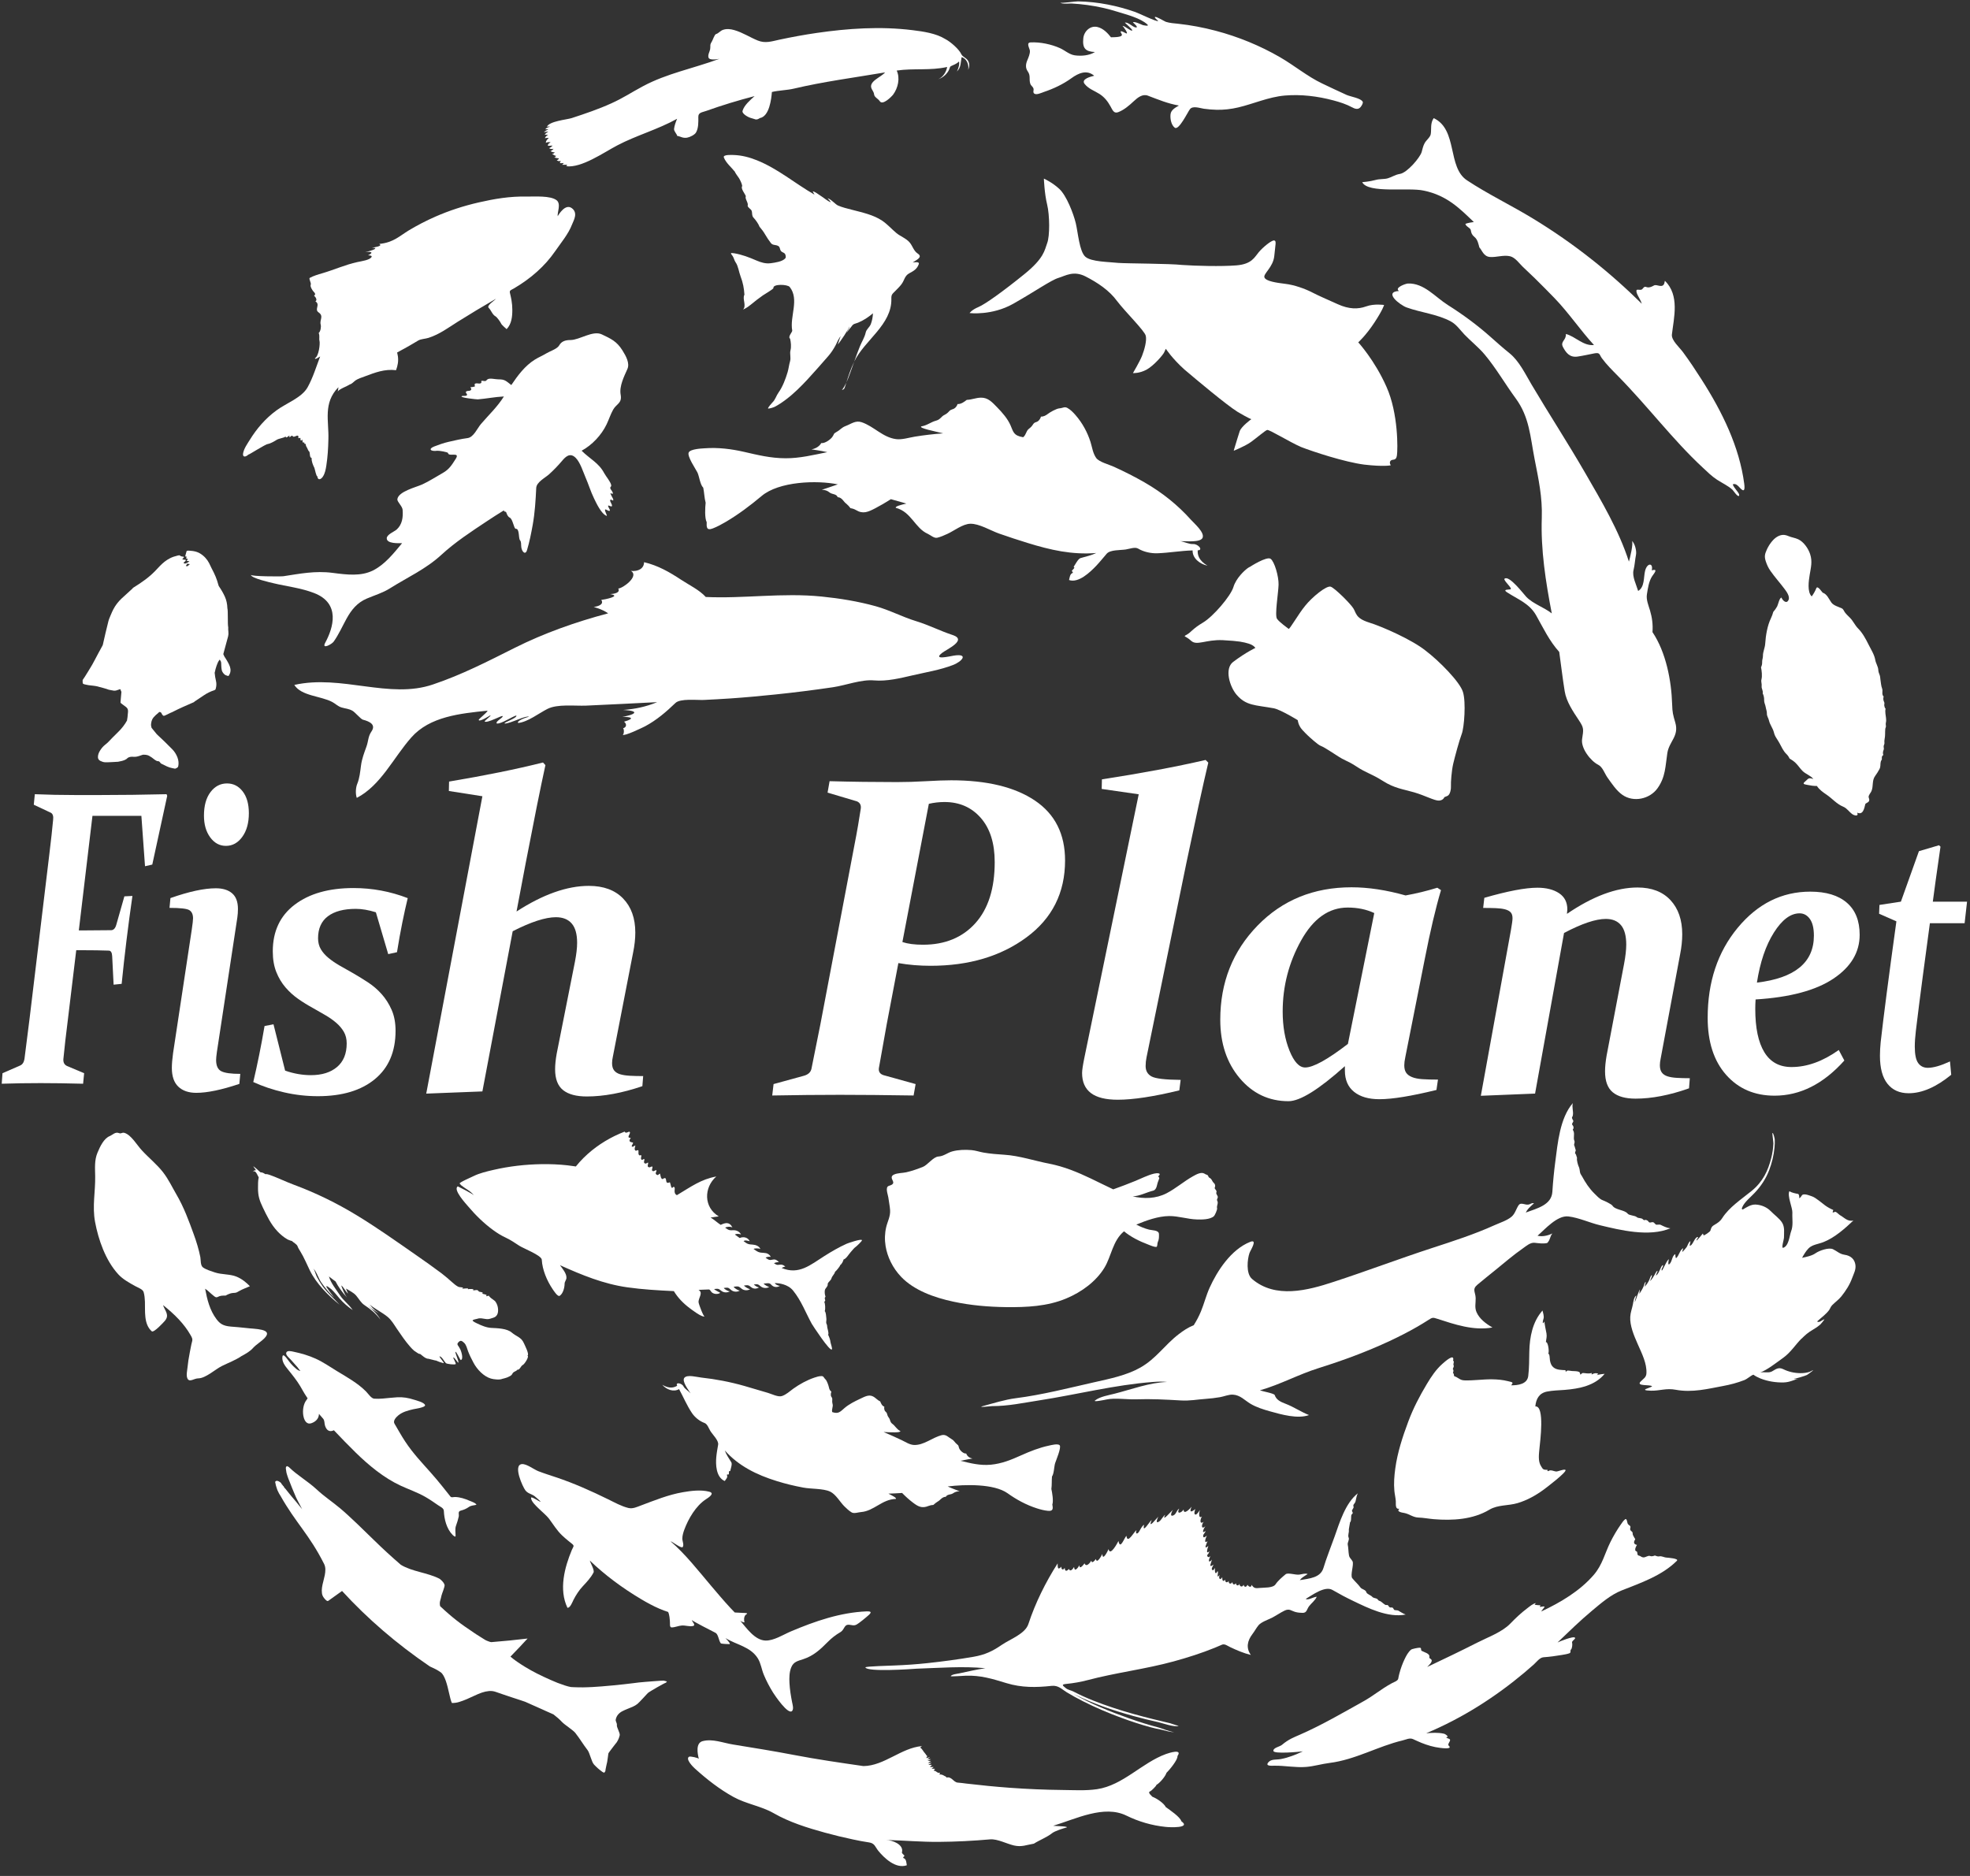 <?xml version="1.0" encoding="utf-8"?>
<!-- Generator: Adobe Illustrator 16.0.0, SVG Export Plug-In . SVG Version: 6.00 Build 0)  -->
<!DOCTYPE svg PUBLIC "-//W3C//DTD SVG 1.0//EN" "http://www.w3.org/TR/2001/REC-SVG-20010904/DTD/svg10.dtd">
<svg version="1.0" id="Warstwa_1" xmlns="http://www.w3.org/2000/svg" xmlns:xlink="http://www.w3.org/1999/xlink" x="0px" y="0px"
	 width="595.28px" height="566.93px" viewBox="0 0 595.28 566.93" enable-background="new 0 0 595.28 566.93" xml:space="preserve">
<rect x="0" y="0" width="595.28" height="566.93" fill="#333333" stroke="none"/>
<g>
	<path fill="#FFFFFF" d="M311.335,25.333c0.238,0.712,1.162,1.043,0.97,1.95c-0.057,0.271-0.091,0.611,0.079,0.853
		c0.562,0.797,2.386-0.123,3.057-0.345c2.925-0.985,5.771-2.319,8.35-4.182c2.063-1.499,4.624-2.641,6.84-0.713
		c-0.906,0.22-4.086,0.977-2.885,2.473c1.201,1.502,2.973,2.066,4.477,3.019c1.442,0.915,2.496,2.21,3.342,3.761
		c0.667,1.222,1.052,2.259,2.377,1.731c1.766-0.699,3.23-1.965,4.698-3.335c1.152-1.08,2.635-2.225,4.184-1.646
		c3.244,1.224,6.056,2.415,9.407,2.994c-0.947,0.58-2.383,1.256-2.529,2.658c-0.153,1.432,0.255,3.28,1.275,4.035
		c1.232,0.935,3.926-4.738,4.572-5.562c0.844-1.168,3.049-0.329,4.242-0.159c1.273,0.173,2.556,0.292,3.85,0.315
		c2.159,0.045,4.332-0.203,6.521-0.714c4.569-1.071,9.201-3.18,14.091-3.593c4.915-0.416,9.928,0.208,14.625,1.46
		c1.962,0.52,3.926,1.148,5.682,2.098c0.717,0.385,1.776,0.852,2.539-0.038c0.276-0.322,0.873-1.208,0.674-1.632
		c-0.503-1.077-3.708-1.561-4.84-2.061c-2.477-1.119-4.934-2.29-7.393-3.458c-4.487-2.131-8.433-5.456-12.841-7.998
		c-5.914-3.413-12.457-6.13-19.405-7.96c-3.644-0.962-7.398-1.678-11.229-2.096c-1.283-0.141-2.543-0.201-3.767-0.587
		c-0.459-0.156-2.944-1.729-3.299-1.451c-0.229,0.179,0.726,0.934,0.683,0.901c0.132,0.069,0.22,0.166,0.259,0.3
		c-0.345,0.337-6.223-2.535-6.921-2.733c-2.688-0.938-5.479-1.708-8.359-2.261c-2.896-0.554-5.88-0.888-8.917-0.938
		c-0.698-0.027-5.08,0.612-5.381,0.388c0.627,0.499,2.726,0.205,3.534,0.258c1.556,0.09,3.095,0.237,4.618,0.444
		c3.166,0.429,6.242,1.124,9.189,2.055c2.869,0.896,6.838,1.876,8.988,3.817c0.774,0.693-1.235,0.241-1.397,0.192
		c-0.302-0.106-2.649-1.253-2.947-0.803c-0.005,0.017,2.147,1.819,0.664,1.488c-0.759-0.173-2.257-1.684-3.103-1.403
		c-0.007,0,2.317,2.037,2.226,2.321c-0.155,0.544-2.465-1.561-2.95-1.325c0.121-0.059,2.278,2.88,0.902,2.139
		c-0.77-0.417-2.021-1.055-1.188,0.205c0.763,1.164-2.506,1.032-3.191,1.074c-1.017-1.299-2.336-2.676-4.056-3.1
		c-2.211-0.541-4.095,1.292-4.306,3.393c-0.311,3.023,0.622,4.031,3.517,4.161c-1.743,1.093-4.149,1.271-6.095,0.998
		c-1.676-0.237-2.987-1.516-4.513-2.191c-2.549-1.132-5.921-1.875-8.865-1.711c-1.38,0.079-0.281,1.773-0.193,2.459
		c0.113,0.874-0.407,2.075-0.746,2.875c-0.509,1.19-0.65,2.349,0.098,3.405C311.53,22.961,310.851,23.873,311.335,25.333z"/>
	<path fill="#FFFFFF" d="M318.828,442.189c0.272-0.854,1.909-4.664,1.396-5.381c-0.47-0.66-2.69-0.05-3.344,0.087
		c-2.839,0.607-5.609,1.7-8.256,2.892c-3.041,1.367-5.909,2.558-9.278,2.866c-3.185,0.288-6.149-0.449-9.099-1.193
		c1.385-0.308,3.625-0.676,3.624-0.678c-0.914-0.151-1.649-0.725-1.905-1.516c-0.863,0.106-1.844-0.917-2.108-1.518
		c-0.337-0.763-0.013-0.767-0.697-1.292c-0.692-0.536-0.792-1.076-1.585-1.519c-1.071-0.598-1.71-1.571-3.104-1.202
		c-2.775,0.729-5.348,3.08-8.322,2.946c-1.309-0.061-2.595-0.944-3.717-1.471c-1.796-0.844-3.608-1.656-5.428-2.443
		c2.026,0.112,5.264,0.258,5.049-0.284c-1.151-0.569-1.499-1.534-2.419-2.193c-0.755-0.541-0.57-1.28-1.069-1.853
		c-0.255-0.321-0.421-0.68-0.504-1.075c-0.171-0.755-0.552-0.574-0.796-1.248c-0.103-0.332-0.121-0.665-0.052-1.007
		c-0.695-0.21-1.013-1.02-1.24-1.584c-0.919-0.421-1.37-1.128-2.267-1.549c-1.244-0.587-2.482,0.142-3.858,0.787
		c-1.595,0.748-3.27,1.586-4.604,2.718c-1.353,1.148-1.854,1.922-3.785,1.263c-0.212-0.931,0.379-1.676,0.108-2.478
		c-0.106-0.4-0.136-0.806-0.085-1.215c0.078-0.857-0.346-0.669-0.432-1.443c-0.021-0.361,0.034-0.712,0.167-1.053
		c-0.438-0.255-0.638-0.773-0.727-1.224c-0.111-0.555-0.615-2.092-1.086-2.5c-0.458-0.399-0.496-0.955-1.127-0.962
		c-0.753-0.012-1.519,0.231-2.217,0.469c-2.265,0.772-4.419,1.961-6.349,3.338c-1.083,0.775-2.128,1.803-3.452,2.23
		c-1.12,0.365-3.049-0.616-4.168-0.95c-2.367-0.703-4.729-1.414-7.1-2.09c-4.349-1.236-8.629-2.064-13.106-2.556
		c-1.268-0.134-4.17-0.97-5.072,0.049c-0.896,1.012,1.267,3.774,1.869,4.722c-0.579-0.638-1.802-1.378-2.136-2.081
		c-0.501-1.048-2.581-1.378-1.914-0.214c-0.889,0.53-2.295,1.019-4.509-0.283c1.26,1.437,3.393,2.278,5.068,1.301
		c1.317,2.396,2.345,4.917,3.896,7.227c0.859,1.277,2.271,2.449,3.798,3.007c0.887,0.321,1.3,1.683,1.772,2.428
		c0.721,1.159,2.549,2.861,2.343,4.12c-0.207,1.253-0.448,2.502-0.56,3.772c-0.188,2.108-0.155,6.039,2.551,7.222
		c0.377-0.56,1.044-1.139,0.638-1.858c0.182-0.275,0.593,0.079,0.623-0.312c0.011-0.157-0.107-1.127,0.381-0.804
		c0.125-0.65,0.688-2.132,0.357-2.676c-0.723-1.183-1.533-2.307-1.974-3.595c4.099,4.637,9.542,7.361,15.756,9.279
		c2.61,0.809,5.283,1.455,7.985,1.954c2.351,0.44,6.005,0.244,8.064,1.199c1.765,0.823,3.036,3.217,4.354,4.496
		c0.657,0.635,1.346,1.311,2.173,1.803c0.724,0.431,2.016-0.047,2.846-0.11c3.911-0.311,6.334-3.867,10.479-3.962
		c0.411-0.281-1.127-1.034-2.218-1.603c1.379-0.044,2.757-0.11,4.134-0.205c0.986,1.011,2.042,1.981,3.195,2.86
		c1.559,1.188,2.738,1.908,4.769,1.07c0.475-0.19,0.968-0.296,1.483-0.316c0.394-0.377,0.827-0.709,1.299-1.01
		c0.779-0.391,1.333-1.454,2.454-1.442c0.448-0.836,1.535-0.579,2.221-1.077c0.557-0.403,1.279-0.61,1.978-0.596
		c-0.001,0.001-2.179-0.794-3.635-1.451c5.208-0.652,13.987-0.856,18.086,2.036c2.632,1.893,5.607,3.533,8.913,4.589
		c1.059,0.338,2.168,0.628,3.325,0.741c1.674,0.159,1.489-0.822,1.307-1.918c0.381-1.093-0.046-3.565-0.293-4.7
		c0.181-1.246,0.067-2.501,0.19-3.756C318.518,445.299,318.504,443.233,318.828,442.189z"/>
	<path fill="#FFFFFF" d="M388.14,486.754c1.515-0.741,1.999,0.067,3.396,0.428c0.669,0.17,1.37,0.232,2.069,0.243
		c1.306,0.021,1.267-1.09,1.949-1.996c0.725-0.959,1.886-1.783,2.328-2.885c-1.479,0.242-2.461,1.084-3.341,0.671
		c1.911-1.106,5.788-4.056,8.095-2.712c2.062,1.194,4.176,2.325,6.356,3.361c4.296,2.06,10.415,5.134,15.773,4.066
		c-0.836-0.285-1.499-0.771-2.243-1.185c-0.286-0.16-1.112-0.068-1.249-0.243c-0.316-0.414-0.25-0.771-0.957-0.696
		c-0.846,0.087-0.563-0.943-1.418-0.746c-0.446,0.104-1.435-1.1-2.001-1.242c-0.599-0.151-0.367-0.449-0.941-0.701
		c-0.479-0.208-0.98-0.155-1.323-0.569c-0.354-0.423-1.629-0.836-1.74-1.322c-0.187-0.834-1.389-0.879-1.81-1.486
		c-0.665-0.938-1.688-1.824-2.461-2.79c-0.684-0.854,0.563-4.191,0.076-5.113c-0.411-0.777-0.912-0.945-1.07-1.803
		c-0.202-1.108-0.161-2.236-0.376-3.247c-0.131-0.607,0.558-1.459,0.278-2.089c-0.337-0.768,0.178-1.522,0.047-2.351
		c-0.027-0.186,0.397-2.284,0.352-2.245c0.59-0.517,0.125-2.178,0.568-2.484c0.65-0.456-0.13-0.796,0.061-1.194
		c0.401-0.833,0.569-0.559,0.381-1.475c-0.04-0.186,0.543-0.785,0.617-1.045c0.251-0.861,0.312-1.785,0.733-2.6
		c-3.767,2.952-5.516,8.851-7,13.044c-0.813,2.287-2.683,7.081-3.347,9.41c-0.88,3.09-4.231,3.271-7.176,3.782
		c0.531-0.716,1.133-1.063,2.369-1.843c-0.689-0.314-1.768,0.068-2.491,0.164c-1.211,0.167-3.473-0.682-4.167-0.1
		c-1.087,0.91-2.275,1.904-3.059,3.063c-0.766,1.134-3.509,0.938-4.694,1.069c-1.391,0.143-1.816,0.129-2.523-0.944
		c-0.097,1.009-0.912,0.557-1.24-0.01c-0.332,0.771-0.955,0.849-1.186-0.009c-0.376,0.924-1.299,0.532-1.226-0.308
		c-0.253,0.789-1.097,0.603-1.068-0.161c-0.527,0.664-1.053,0.393-1.074-0.364c-0.413,0.783-1.233,0.578-1.129-0.293
		c-0.516,0.709-1.142,0.354-1.044-0.405c-0.824,0.904-0.913-0.041-0.898-0.764c-0.746,1.273-1.235,0.133-0.75-0.67
		c-1.315,1.372-0.171-0.858-0.699-1.138c-0.764,1.58-0.879-0.374-0.726-1.02c-0.065,0.162-0.594,1.077-0.922,0.567
		c-0.265-0.421,0.345-1.16,0.468-1.526c-1.845,1.353-0.48-0.938-0.527-1.557c-0.142,0.332-0.384,0.54-0.731,0.624
		c-0.445-0.193,0.232-1.448,0.312-1.68c-0.51,0.584-1.011,0.386-0.96-0.328c0.405-0.263,0.495-0.738,0.672-1.132
		c-1.374,1.31-0.42-1.325-0.344-1.557c-1.677,1.403-0.381-1.001-0.251-1.444c-1.359,0.932-0.384-1.352-0.173-1.72
		c-0.294,0.263-1.179,1.013-1.14,0.093c0.027-0.618,0.699-0.923,0.691-1.448c-1.402,1.076-0.419-1.006-0.022-1.43
		c-1.431,1.158-1.143-0.672-0.505-1.363c-1.429,0.999-0.995-1.001-0.503-1.621c-1.228,0.903-0.863-1.518-0.61-1.975
		c-0.23,0.336-0.886,1.351-1.278,1.4c-0.787,0.099-0.227-1.495-0.124-1.679c-1.303,1.074-1.898,1.092-1.151-0.693
		c-0.326,0.472-2.432,2.709-2.399,0.843c-0.699,1.121-2.258,1.532-1.338-0.261c-0.804,0.483-0.891,1.668-1.74,2.036
		c-1.337,0.575-0.419-1.296-0.168-1.664c-0.3,0.182-3.631,4.083-2.305,1.474c-0.83,0.585-1.144,1.672-2.007,2.145
		c-1.145,0.629-0.217-1.32-0.079-1.56c-0.692,0.629-3.257,4.067-2.018,1.001c-0.562,0.327-2.954,4.432-2.291,1.441
		c-0.708,0.439-1.102,1.42-1.521,2.086c-0.612,0.972-1.209,0.615-0.763-0.468c-0.775,0.475-2.78,4.433-3.05,1.718
		c-0.711,0.692-1.88,4.394-2.412,1.573c-0.294,0.576-2.523,4.801-2.992,2.448c-0.213,0.569-1.85,3.825-1.869,1.472
		c-0.184,0.354-1.648,3.199-1.976,1.533c-0.229,0.32-1.236,1.626-1.369,0.489c-0.328,0.579-1.507,2.163-2.061,0.811
		c-0.267,0.416-1.543,2.067-1.531,0.588c-0.444,0.739-1.464,2.221-1.618,0.514c-0.338,0.539-1.093,1.641-1.569,0.608
		c-0.828,0.901-1.207,0.601-1.264-0.379c-0.418,0.934-1.153,0.491-0.972-0.332c-1.343,1.373-1.086-0.141-1.161-0.979
		c-3.648,5.713-6.74,11.942-8.837,18.327c-0.968,2.967-5.504,4.552-8.068,6.308c-2.698,1.857-4.986,2.972-8.464,3.578
		c-4.598,0.795-9.285,1.422-13.973,1.926c-3.314,0.359-6.665,0.584-10.032,0.714c-0.555,0.053-8.858,0.221-8.714,0.582
		c0.527,1.42,13.892,0.516,15.429,0.387c6.858-0.224,13.948-0.813,20.842-0.144c-2.654,0.375-5.28,0.995-7.885,1.551
		c-0.66,0.142-2.355,0.302-2.602,0.862c-0.055,0.136,4.103-0.128,4.49-0.149c4.491-0.179,8.121,0.947,12.347,2.24
		c4.592,1.399,8.979,1.335,13.644,0.829c2.054-0.223,3.071,1.024,4.604,1.957c1.592,0.963,3.24,1.859,4.922,2.711
		c3.655,1.846,7.475,3.473,11.391,4.922c2.915,1.082,5.889,2.078,8.942,2.899c1.12,0.3,2.253,0.552,3.407,0.772
		c0.799,0.153,2.762,0.835,3.753,0.671c-0.99,0.046-3.841-1.122-4.564-1.314c-3.103-0.81-6.134-1.777-9.111-2.831
		c-5.795-2.052-11.551-4.378-16.717-7.36c5.614,2.838,11.758,4.944,18.016,6.664c2.523,0.696,5.076,1.321,7.654,1.891
		c1.085,0.245,4.973,1.639,6.099,1.087c-0.127,0.063-2.319-0.709-2.546-0.767c-1.775-0.444-3.564-0.854-5.342-1.292
		c-3.979-0.984-7.914-2.074-11.759-3.343c-4.182-1.377-8.298-2.942-12.103-4.928c-0.75-0.393-1.705-0.511-2.344-1.049
		c-0.949-0.794-1.499-1.121,0.123-1.281c2.197-0.217,4.362-0.591,6.467-1.149c8.554-2.269,17.446-3.313,25.991-5.656
		c4.24-1.163,8.428-2.495,12.458-4.135c0.714-0.287,1.417-0.589,2.114-0.903c0.836-0.379,1.721,0.355,2.492,0.72
		c1.995,0.942,4.05,1.838,6.262,2.369c-1.523-2.104-1.067-4.309,0.506-6.352c0.642-0.834,1.138-1.806,1.799-2.611
		c0.851-1.027,2.985-1.711,4.188-2.341C385.722,488.188,386.872,487.369,388.14,486.754z"/>
	<path fill="#FFFFFF" d="M354.961,523.396c-0.051,0.016-0.118,0.018-0.176,0.026C354.853,523.419,354.912,523.411,354.961,523.396z"
		/>
	<path fill="#FFFFFF" d="M221.725,46.845c-0.484-0.015-3.367-0.201-2.994,0.75c0.654,1.66,2.259,2.955,3.351,4.329
		c-0.021,0.215,1.029,1.625,1.195,1.875c0.359,0.55,0.94,1.787,1.007,2.432c-0.591,0.661,0.915,2.454,1.09,3.066
		c-0.387,0.739,0.864,2.047,0.547,2.866c0.056,0.64,1.07,1.002,1.245,1.64c0.179,0.649-0.025,1.396,0.503,1.947
		c0.639,0.67,1.516,1.896,1.843,2.779c0.633,0.733,1.22,1.511,1.704,2.354c0.548,0.953,1.081,1.718,1.71,2.552
		c0.614,0.814,1.462,0.412,2.313,0.955c0.485,0.308,0.38,0.942,0.692,1.402c0.307,0.448,0.787,0.46,1.164,0.804
		c0.294,0.27,0.482,1.132,0.215,1.454c-0.847,1.024-3.146,1.325-4.362,1.49c-1.574,0.215-2.973-0.208-4.394-0.824
		c-2.167-0.939-4.416-1.81-6.761-2.178c-1.384-0.214-0.922,0.088-0.399,0.854c0.376,0.552,0.491,1.336,0.872,1.863
		c0.812,1.132,1.003,2.935,1.506,4.246c0.743,1.953,1.043,3.558,1.175,5.565c-0.73,1.224,0.734,3.301-0.432,4.508
		c0,0,1.185-0.503,2.337-1.485c1.173-0.997,2.408-1.918,3.659-2.813c0.345-0.246,3.242-1.941,3.193-2.208
		c-0.235-1.328,4.285-1.161,4.93-0.337c2.974,3.785-0.039,8.889,0.755,13.178c0.077,0.439-1.43,1.857-0.635,2.461
		c0.237,1.063,0.385,2.442,0.104,3.515c-0.264,1.01,0.185,2.214-0.118,3.268c-0.315,1.081-0.435,2.266-0.757,3.352
		c-0.605,2.037-1.511,4.429-2.755,6.155c-0.633,0.88-0.971,2.141-1.761,2.898c-0.331,0.317-1.224,1.38-1.387,1.792
		c-0.162,0.397,1.813-0.31,1.859-0.333c1.293-0.639,2.493-1.473,3.64-2.343c2.374-1.798,4.469-3.901,6.493-6.078
		c2.119-2.286,4.16-4.646,6.217-6.993c0.888-1.015,1.559-2.067,2.204-3.255c0.211-0.394,1.082-2.48,1.593-2.729
		c-0.336,0.315-0.736,2.238-1.019,2.522c0.575-0.372,3.655-5.107,3.589-5.485c0.109,0.619-0.805,1.308-0.745,1.93
		c-0.034-0.333,1.268-1.699,1.482-2.037c0.487-0.754,1.051-0.695,1.891-1.036c1.651-0.673,3.142-1.682,4.496-2.826
		c-0.029,1.034-0.271,2.354-0.664,3.314c-0.395,0.957-1.306,1.467-1.536,2.531c-0.314,1.441-1.186,2.761-1.737,4.126
		c-0.617,1.521-1.172,3.066-1.72,4.615c3.091-6.451,11.425-11.127,11.217-18.995c-0.032-1.208,0.237-1.39,1.103-2.256
		c0.679-0.682,1.376-1.352,1.959-2.124c0.921-1.219,0.918-2.526,2.327-3.289c1.316-0.711,2.369-1.274,2.893-2.779
		c0.307-0.867-1.367-0.542-1.838-0.499c0.864-0.659,3.251-1.561,1.54-2.69c-1.286-0.848-1.523-2.282-2.487-3.405
		c-1.043-1.213-2.771-1.801-3.995-2.824c-1.456-1.217-2.705-2.662-4.287-3.724c-2.656-1.783-6.028-2.483-9.079-3.283
		c-1.41-0.37-2.962-0.722-4.294-1.311c-0.738-0.326-2.42-2.24-3.15-2.126c0.17-0.026,0.957,1.001,1.026,1.176
		c-1.209-0.481-2.064-1.358-3.158-2.019c-0.433-0.262-1.8-1.358-2.328-1.269c-0.019,0.004,0.533,0.951,0.545,0.967
		c-5.905-3.384-10.998-7.793-17.374-10.371C226.512,47.55,224.143,46.922,221.725,46.845z"/>
	<path fill="#FFFFFF" d="M253.068,104.14c-0.022,0.014-0.048,0.036-0.063,0.036C253.025,104.175,253.046,104.161,253.068,104.14z"/>
	<path fill="#FFFFFF" d="M254.317,117.835c0.25-0.007,0.478-0.089,0.678-0.239c0.171-0.106,0.404-0.853,0.75-1.973
		C255.62,115.899,254.613,117.9,254.317,117.835z"/>
	<path fill="#FFFFFF" d="M258.125,109.273c-1.145,2.387-1.883,4.753-2.378,6.351C256.455,114.056,257.255,111.721,258.125,109.273z"
		/>
	<path fill="#FFFFFF" d="M158.292,405.898c-0.788-1.823-2.311-2.009-3.633-3.17c-1.445-1.278-4.389-1.333-6.195-1.423
		c-1.485-0.075-3.027-0.734-4.35-1.376c-0.415-0.202-0.89-0.415-1.232-0.734c-0.405-0.375,1.153-0.577,1.34-0.646
		c0.928-0.355,1.891,0.029,2.891,0.103c0.698,0.055,1.261-0.222,1.927-0.412c1.489-0.422,1.626-1.945,1.37-3.267
		c-0.121-0.625-0.543-1.627-1.073-1.97c-0.464-0.304-1.563-1.116-1.563-1.378c0-0.188-0.842,0.254-0.919,0.045
		c0.759-0.472-0.952-0.549-1.176-0.742c0.637-0.284-0.362-0.489-0.53-0.494c-0.512-0.017-0.609-0.344-0.716-0.436
		c-0.374-0.321-1.084,0.035-1.513-0.041c0.697-0.547-1.278-0.42-1.56-0.343c0.511-0.506-1.512-0.061-1.742-0.208
		c0.123-0.043,0.229-0.116,0.313-0.215c-0.126-0.199-1.108-0.147-1.416-0.298c-0.67-0.329-1.25-0.826-1.808-1.319
		c-1.096-0.972-2.184-1.935-3.355-2.816c-2.513-1.892-5.092-3.699-7.671-5.493c-5.937-4.134-11.807-8.303-17.997-12.058
		c-6.026-3.659-12.221-6.686-18.837-9.146c-2.44-0.908-4.784-2.062-7.219-2.946c-0.455-0.166-0.979-0.345-1.472-0.282
		c-0.417-0.275-0.903-0.577-1.426-0.538c-0.074,0.006-2.069-1.948-2.181-1.768c0,0,0.813,1.105,0.837,1.155
		c-0.328-0.1-0.711,0.017-1.093,0.597c0.889-1.108,1.532,1.047,1.884,1.535c-0.238,1.022-0.206,2.147-0.215,3.19
		c-0.018,2.341,0.432,3.783,1.443,5.882c1.232,2.559,2.463,5.16,4.441,7.241c0.896,0.941,1.914,1.796,3.047,2.447
		c0.143,0.082,1.396,0.568,1.244,0.417c0.454,0.46,1.552,1.026,1.758,1.604c0.2,0.562,0.526,1.063,0.836,1.564
		c1.157,1.868,1.945,3.856,2.909,5.813c1.957,3.979,5.552,7.563,8.957,10.313c-1.683-1.871-3.607-3.483-5.091-5.537
		c-0.657-0.906-1.233-1.864-1.754-2.854c-0.344-0.648-0.699-2.195-1.134-2.596c1.016,0.936,1.63,3.058,2.436,4.232
		c1.146,1.676,2.465,3.242,3.939,4.64c-1.9-2.422-3.225-4.405-2.022-3.113c-0.11-0.117-0.192-0.254-0.243-0.404
		c-0.007-0.099,1.32,0.904,1.401,0.979c0.911,0.847,1.648,1.815,2.455,2.757c1.179,1.374,2.498,2.502,3.985,3.527
		c-1.055-1.64-2.759-2.824-3.845-4.472c-1.118-1.695-2.772-3.715-3.337-5.693c0.647,0.528,1.321,1.029,2.002,1.513
		c0.423,0.82,0.909,1.6,1.44,2.354c0.616,0.883,1.29,1.729,2.033,2.507c-0.863-1.098-1.515-2.934-1.752-3.658
		c0.765,0.518,1.25,1.829,2.083,2.466c-0.243-0.469-0.458-1.003-0.637-1.517c1.035,0.666,2.245,1.173,3.061,2.118
		c0.876,1.014,1.398,2.154,2.574,2.923c1.824,1.195,3.476,2.589,4.775,4.362c-0.923-1.714-2.348-2.972-3.796-4.232
		c0,0,1.791,1.481,3.31,2.302c-1.895-1.356-2.212-2.022-2.785-2.641c1.71,1.388,3.728,2.334,5.414,3.708
		c1.196,0.981,1.975,2.373,2.835,3.639c1.262,1.856,2.512,3.711,3.997,5.398c0.379,0.429,0.762,0.84,1.199,1.205
		c0.19,0.157,2.115,1.482,1.624,0.838c0.707,0.479,1.793,1.644,2.721,1.594c0.132-0.009,2.293,0.635,2.213,0.514
		c0.734,0.339,1.518,0.616,2.298,0.808c0.532,0.069-1.429-1.912-1.155-2.063c0.784,0.18,1.349,1.532,1.896,2.057
		c0.303,0.29,2.703,0.548,2.942,0.293c0.238-0.147-0.73-1.679-0.712-1.993c0.351-0.173,1.523,1.91,1.531,1.524
		c0.223-0.234-1.025-2.965-0.882-3.223c0.292-0.248,1.53,2.785,1.678,2.461c0.875-0.388-0.006-3.045-0.409-3.603
		c0.013,0.052,0.032,0.103,0.057,0.152c-0.397-0.987-1.138-1.176-0.403-1.939c0.599-0.625,0.99-0.49,1.718,0.204
		c0.665,0.642,0.872,1.71,1.185,2.541c0.452,1.195,1.03,2.325,1.628,3.451c1.078,2.031,3.055,4.143,5.267,4.798
		c0.905,0.269,2.666,0.441,3.417,0.097c0.082,0.003,1.459-0.393,1.485-0.425c0.675-0.373,1.246-0.435,1.565-1.094
		c0.384-0.791,1.12-0.65,1.556-1.277c0.625,0.229,1.087-1.202,1.58-1.383c0.522-0.194,2.103-2.654,1.428-2.845
		C160.078,409.386,158.545,406.49,158.292,405.898z"/>
	<path fill="#FFFFFF" d="M425.025,92.906c4.345,1.574,9.309,2.025,13.392,4.244c1.698,0.925,2.777,2.568,4.083,3.936
		c1.981,2.075,4.264,3.841,6.114,6.044c3.433,4.084,6.187,8.908,9.354,13.213c4.208,5.718,4.411,11.567,5.732,18.326
		c1.196,6.121,2.402,11.562,2.185,17.867c-0.337,9.666,1.194,19.36,3.021,28.84c-2.408-1.893-5.608-2.842-7.705-5.002
		c-0.727-0.747-5.173-6.656-6.568-5.482c-0.534,0.45,2.675,3.052,1.74,3.223c-0.539,0.101-2.398-0.035-1,0.88
		c3.249,2.124,6.764,3.354,8.787,6.941c2.211,3.92,3.95,7.684,6.996,11.088c0.56,3.977,1.014,7.968,1.658,11.928
		c0.511,3.125,2.549,6.117,4.267,8.702c1.554,2.338,1.452,2.695,0.984,5.7c-0.42,2.766,2.564,6.612,4.86,7.766
		c1.373,0.687,1.914,2.616,2.826,3.893c1.277,1.78,2.678,3.938,4.5,5.207c3.381,2.36,8.295,1.253,10.61-2.007
		c2.44-3.425,2.351-6.665,2.958-10.613c0.55-3.579,3.611-5.103,2.399-9.252c-0.691-2.373-0.867-2.985-0.943-5.479
		c-0.219-7.201-1.862-15.753-5.942-21.837c0.169-2.258-0.104-4.392-0.75-6.557c-0.463-1.546-1.203-3.245-0.93-4.893
		c0.298-1.816,0.556-3.859,1.582-5.44c0.494-0.756,2.011-2.408-0.115-1.776c0.511-2.341-1.411-2.328-2.026,0.167
		c-0.477,1.944-0.089,4.888-2.093,6.062c-0.572-1.941-1.873-4.373-1.389-6.326c0.374-1.513,0.434-3.076,0.738-4.598
		c0.231-1.143-0.301-3.442-1.278-4.27c0.638,0.542-0.599,5.48-0.861,6.329c-3.001-9.401-8.34-18.368-13.264-26.89
		c-5.188-8.983-10.856-17.675-16.142-26.602c-1.86-3.144-3.774-7.167-6.688-9.502c-2.004-1.604-3.874-3.281-5.797-4.989
		c-3.957-3.519-8.357-6.75-12.831-9.569c-3.84-2.421-7.179-6.677-12.067-6.495c-0.68,0.027-4.189,1.289-2.685,2.251
		C417.92,88.234,423.06,92.192,425.025,92.906z"/>
	<path fill="#FFFFFF" d="M199.543,507.938c-0.589,0.037-1.29,0.09-2.089,0.15c-0.802,0.061-1.609,0.125-2.441,0.19
		c-0.825,0.068-1.475,0.128-1.958,0.18c-0.259,0.031-0.795,0.102-1.61,0.202c-0.815,0.101-1.763,0.215-2.833,0.336
		c-1.074,0.12-2.225,0.239-3.457,0.357c-1.225,0.117-2.372,0.217-3.435,0.301c-1.062,0.083-1.988,0.143-2.781,0.189
		c-0.793,0.043-1.31,0.062-1.552,0.062c-0.259,0.015-0.649,0.027-1.17,0.031c-0.521,0.005-1.043,0-1.564-0.012
		c-0.523-0.014-0.993-0.026-1.403-0.044c-0.416-0.016-0.666-0.033-0.746-0.043c-0.502-0.088-1.112-0.244-1.823-0.476
		c-0.714-0.23-1.441-0.489-2.193-0.78c-0.747-0.292-1.48-0.598-2.194-0.922c-0.721-0.324-1.335-0.609-1.851-0.849
		c-0.819-0.382-1.531-0.729-2.138-1.033c-0.611-0.308-1.208-0.624-1.796-0.952c-0.59-0.328-1.208-0.688-1.855-1.08
		c-0.648-0.396-1.396-0.873-2.24-1.447c-0.171-0.115-0.381-0.265-0.637-0.452c-0.256-0.184-0.498-0.362-0.717-0.534
		c-0.223-0.17-0.5-0.396-0.816-0.669c1.779-1.819,3.504-3.64,5.174-5.461c-3.643,0.437-7.294,0.798-10.952,1.086
		c-0.068,0.007-0.183-0.014-0.342-0.059c-0.155-0.047-0.328-0.109-0.525-0.179c-0.193-0.071-0.385-0.144-0.573-0.222
		c-0.183-0.079-0.328-0.151-0.423-0.212c-0.152-0.096-0.304-0.19-0.456-0.287c-0.286-0.184-0.616-0.388-0.981-0.614
		c-0.367-0.223-0.74-0.457-1.114-0.704c-0.302-0.199-0.603-0.399-0.902-0.6c-1.04-0.695-1.971-1.337-2.79-1.91
		c-0.82-0.574-1.616-1.167-2.387-1.77c-0.771-0.602-1.552-1.247-2.343-1.929c-0.795-0.688-1.674-1.477-2.634-2.381
		c-0.142-0.608-0.131-1.165,0.021-1.679c0.157-0.517,0.285-1.02,0.384-1.511c0.097-0.493,1.071-2.734,0.935-3.241
		c-0.136-0.506-0.547-1.047-1.23-1.631c-0.051-0.042-0.113-0.089-0.195-0.146c-0.079-0.056-0.129-0.09-0.145-0.104
		c-3.681-1.864-8.231-2.105-11.654-4.201c-2.764-2.385-5.486-4.879-8.149-7.489c-2.664-2.611-7.327-7.183-10.139-9.534
		c-2.817-2.351-4.597-3.398-7.209-5.813c-2.617-2.416-5.798-4.221-8.184-6.557c-0.042-0.069-0.156-0.154-0.336-0.256
		c-0.178-0.1-0.307-0.155-0.385-0.163c-0.085,0.054-0.143,0.093-0.172,0.12c-0.167,0.156-0.208,0.454-0.124,0.898
		c0.086,0.445,0.092,0.883,0.263,1.386c0.173,0.501,0.276,0.958,0.457,1.369c0.185,0.415,0.527,1.331,0.57,1.427
		c0.042,0.178,0.916,2.301,1.084,2.681c0.168,0.385,0.441,1.059,0.628,1.483c0.181,0.427,0.447,0.869,0.627,1.257
		c0.181,0.384,1.192,2.225,1.255,2.395c-0.14-0.161-1.725-2.124-1.863-2.285c-0.403-0.469-0.801-0.941-1.195-1.415
		c-0.129-0.156-0.257-0.313-0.386-0.468c-0.174-0.211-0.347-0.423-0.519-0.635c-0.382-0.47-0.761-0.943-1.136-1.419
		c-0.087-0.111-0.19-0.159-0.277-0.27c-0.037-0.048-0.082-0.169-0.173-0.354c-0.089-0.184-0.195-0.098-0.297-0.327
		c-0.096-0.232-0.206-0.154-0.295-0.34c-0.087-0.183-0.149-0.298-0.188-0.347c-0.072-0.098-0.178-0.196-0.323-0.304
		c-0.143-0.104-0.3-0.197-0.472-0.273c-0.171-0.078-0.335-0.12-0.499-0.136c-0.163-0.013-0.299,0.043-0.413,0.163
		c-0.056,0.062-0.096,0.123-0.129,0.188c0.012,0.015,0.046,0.147,0.1,0.395c0.055,0.246,0.09,0.431,0.109,0.562
		c0.041,0.158,0.104,0.374,0.193,0.645c0.085,0.272,0.177,0.548,0.274,0.823c0.094,0.28,0.155,0.283,0.241,0.5
		c0.086,0.212,0.365,0.791,0.693,1.241c4.67,8.3,8.754,11.747,13.22,20.669c0.229,0.487,0.343,1.018,0.349,1.586
		c0.002,0.573-0.054,1.162-0.177,1.77c-0.12,0.608-0.268,1.23-0.44,1.86c-0.177,0.631-0.306,1.246-0.391,1.842
		c-0.087,0.597-0.095,1.173-0.021,1.729c0.069,0.552,0.303,1.064,0.695,1.528c0.063,0.073,0.125,0.149,0.187,0.223
		c0.143,0.169,0.312,0.322,0.513,0.478c0.203,0.149,0.39,0.161,0.557,0.044c1.397-0.98,2.771-1.966,4.122-2.956
		c7.636,8.336,16.507,15.998,26.51,22.8c0.72,0.322,1.318,0.604,1.786,0.852c0.465,0.243,0.96,0.543,1.473,0.896
		c0.327,0.223,0.614,0.563,0.872,1.021c0.261,0.454,0.489,0.975,0.693,1.553c0.203,0.581,0.388,1.194,0.552,1.84
		c0.166,0.643,0.317,1.272,0.449,1.886c0.139,0.609,0.276,1.176,0.407,1.701c0.136,0.528,0.282,0.963,0.443,1.304
		c0.735,0.021,1.484-0.084,2.241-0.318c0.753-0.235,1.513-0.517,2.273-0.843c0.761-0.321,1.52-0.672,2.28-1.033
		c0.76-0.366,1.5-0.672,2.231-0.93c0.723-0.252,1.447-0.411,2.169-0.482c0.717-0.068,1.42,0.021,2.112,0.269
		c0.524,0.186,1.254,0.438,2.184,0.754c0.933,0.313,1.866,0.628,2.797,0.938c0.933,0.31,1.774,0.582,2.519,0.824
		c0.744,0.241,1.186,0.388,1.316,0.448c0.042,0.021,0.169,0.08,0.391,0.167c0.214,0.092,0.465,0.204,0.75,0.336
		c0.309,0.146,0.642,0.296,1.001,0.449c0.359,0.156,0.707,0.307,1.041,0.458c0.365,0.166,0.731,0.332,1.099,0.494
		c0.279,0.126,0.56,0.249,0.841,0.372c0.291,0.128,0.61,0.277,0.962,0.438c0.349,0.165,0.696,0.315,1.036,0.461
		c0.339,0.146,0.642,0.28,0.907,0.401c0.259,0.125,0.451,0.208,0.565,0.258c0.974,0.735,1.843,1.508,2.6,2.314
		c0.753,0.808,3.335,2.428,3.992,3.277c0.656,0.852,1.275,1.713,1.858,2.595c0.58,0.882,1.199,1.75,1.852,2.611
		c0.655,0.859,1.179,3.525,1.922,4.332c0.743,0.809,1.604,1.565,2.583,2.265c0.024,0.008,0.107,0.047,0.254,0.116
		c0.147,0.067,0.231,0.107,0.255,0.115c0.105-0.109,0.219-0.262,0.339-0.457c-0.003-0.095,0.025-0.312,0.092-0.652
		c0.068-0.341,0.141-0.707,0.226-1.099c0.084-0.392,0.166-0.761,0.25-1.105c0.088-0.345,0.318-2.399,0.353-2.505
		c0.017-0.084,0.153-0.296,0.406-0.636c0.253-0.335,0.523-0.699,0.813-1.083c0.29-0.378,0.568-0.736,0.823-1.069
		c0.261-0.332,0.419-0.534,0.486-0.608c0.439-0.686,0.737-1.388,0.896-2.103c0.154-0.713-0.947-2.391-0.857-3.064
		c0.087-0.677-0.459-1.125-0.339-1.721c0.121-0.593,0.369-1.104,0.737-1.527c0.336-0.388,0.75-0.71,1.239-0.962
		c0.491-0.252,1.007-0.486,1.552-0.703c0.546-0.21,1.076-0.434,1.601-0.658c0.513-0.225,0.989-0.509,1.422-0.848
		c0.093-0.084,0.309-0.288,0.646-0.623c0.331-0.335,0.682-0.702,1.048-1.104c0.368-0.397,0.711-0.77,1.033-1.116
		s0.539-0.56,0.657-0.636c0.186-0.118,0.518-0.327,0.998-0.623c0.481-0.289,1.001-0.596,1.571-0.92
		c0.571-0.321,1.106-0.618,1.595-0.886c0.496-0.27,0.86-0.446,1.101-0.538c0.087-0.115,0.175-0.231,0.263-0.347
		c-0.327-0.082-0.653-0.165-0.979-0.25C200.467,507.891,200.138,507.902,199.543,507.938z"/>
	<path fill="#FFFFFF" d="M25.494,206.799c0.081,0.033,0.275,0.075,0.592,0.135c0.314,0.061,0.548,0.105,0.708,0.138
		c0.47,0.057,0.935,0.108,1.38,0.157c0.455,0.048,0.895,0.122,1.322,0.221c0.078,0.033,0.282,0.091,0.608,0.173
		c0.328,0.085,0.685,0.179,1.073,0.284c0.387,0.104,0.743,0.208,1.061,0.31c0.329,0.109,0.526,0.182,0.604,0.217
		c0.078,0.033,0.308,0.08,0.695,0.138c0.381,0.062,0.667,0.113,0.862,0.153c0.056,0.002,0.113,0.004,0.17,0.006
		c0.267,0.01,0.558-0.043,0.862-0.161c0.299-0.118,0.55-0.206,0.75-0.262c0.042-0.032,0.08-0.046,0.12-0.043
		c0.018,0.018,0.035,0.035,0.052,0.052c0.108,0.104,0.152,0.222,0.141,0.354c0.034,0.098,0.097,0.231,0.196,0.4
		c-0.097,1.062-0.19,2.124-0.279,3.185c-0.009,0.099,0.078,0.215,0.254,0.358c0.178,0.139,0.38,0.291,0.609,0.451
		c0.235,0.163,0.451,0.327,0.661,0.485c0.215,0.161,0.364,0.31,0.465,0.448c0.234,0.275,0.324,0.677,0.274,1.2
		c-0.052,0.55-0.091,0.959-0.115,1.223c-0.009,0.097-0.018,0.193-0.026,0.29c-0.013,0.132-0.032,0.272-0.063,0.417
		c-0.037,0.147-0.056,0.285-0.067,0.415c-0.006,0.065-0.012,0.131-0.018,0.196c-0.698,1.266-1.602,2.433-2.711,3.508
		c-1.106,1.075-2.142,2.125-3.109,3.149c-0.066,0.063-0.221,0.189-0.456,0.384c-0.219,0.188-0.371,0.315-0.445,0.38
		c-0.488,0.383-0.958,0.923-1.405,1.625c-0.452,0.7-0.67,1.373-0.668,2.027c0,0.524,0.266,0.911,0.777,1.161
		c0.514,0.246,0.965,0.377,1.358,0.386c0.661,0.014,1.33,0.001,2.005-0.04c0.677-0.042,1.325-0.078,1.95-0.108
		c0.398-0.079,0.82-0.17,1.253-0.272c0.428-0.105,0.834-0.274,1.216-0.508c0.158-0.136,0.317-0.273,0.476-0.409
		c0.416-0.265,0.943-0.37,1.565-0.317c0.596,0.051,1.151-0.01,1.67-0.188c0.03,0.003,0.117-0.024,0.255-0.074
		c0.139-0.051,0.291-0.102,0.441-0.153c0.155-0.051,0.306-0.1,0.445-0.149c0.137-0.052,0.224-0.072,0.258-0.068
		c0.032,0.003,0.151,0.006,0.349,0.011c0.201,0.006,0.35,0.016,0.45,0.029c0.362,0.041,0.685,0.133,0.966,0.285
		c0.283,0.154,0.55,0.316,0.81,0.5c0.26,0.185,0.51,0.374,0.745,0.57c0.24,0.198,0.513,0.372,0.821,0.513
		c0.049,0.007,0.098,0.015,0.147,0.021c0.033,0.005,0.066,0.01,0.099,0.015c0.081,0.012,0.163,0.023,0.243,0.035
		c0.032,0.005,0.064,0.01,0.097,0.015c0.186,0.094,0.328,0.228,0.434,0.413c0.101,0.181,0.25,0.302,0.434,0.363
		c0.549,0.284,1.089,0.549,1.62,0.79c0.53,0.242,1.08,0.414,1.644,0.518c0.064,0.012,0.128,0.024,0.193,0.037
		c0.19,0.035,0.38,0.071,0.569,0.107c0.016,0.003,0.032,0.006,0.049,0.01c0.177-0.068,0.365-0.155,0.566-0.266
		c0.204-0.113,0.325-0.278,0.37-0.501c0.174-0.867,0.091-1.762-0.261-2.679c-0.354-0.917-0.864-1.72-1.526-2.402
		c-1.507-1.545-3.072-3.066-4.695-4.557c-0.519-0.65-1.046-1.297-1.581-1.941c-0.049-0.135-0.094-0.321-0.132-0.554
		c-0.042-0.239-0.044-0.453-0.016-0.648c0.016-0.113,0.033-0.226,0.049-0.339c0.094-0.652,0.34-1.208,0.734-1.668
		c0.408-0.464,0.881-0.907,1.437-1.329c0.096-0.122,0.15-0.197,0.177-0.23c0.021-0.024,0.127-0.027,0.307-0.003
		c0.216,0.029,0.395,0.201,0.528,0.518c0.131,0.316,0.336,0.528,0.612,0.636c0.036,0.004,0.171-0.043,0.412-0.141
		c0.238-0.099,0.491-0.219,0.762-0.358c0.267-0.138,0.534-0.273,0.801-0.396c0.27-0.124,0.444-0.197,0.522-0.218
		c1.086-0.558,2.164-1.08,3.244-1.563c1.086-0.49,2.216-0.987,3.386-1.485c0.052-0.056,0.105-0.113,0.158-0.169
		c0.892-0.591,1.822-1.215,2.803-1.873c0.974-0.659,2.005-1.17,3.085-1.518c0.272-0.104,0.426-0.201,0.454-0.294
		c0.015-0.048,0.029-0.097,0.044-0.146c0.25-0.816,0.28-1.623,0.092-2.41c-0.195-0.792-0.326-1.613-0.399-2.473
		c0.024-0.079,0.047-0.157,0.071-0.236c0.049-0.159,0.08-0.303,0.101-0.437c0.015-0.127,0.044-0.257,0.083-0.383
		c0.028-0.094,0.056-0.187,0.085-0.28c0.078-0.253,0.156-0.507,0.235-0.761c0.099-0.313,0.22-0.615,0.353-0.908
		c0.128-0.283,0.316-0.607,0.566-0.955c0.289,0.302,0.444,0.619,0.469,0.949c0.029,0.325,0.04,0.677,0.048,1.05
		c0.013,0.376,0.055,0.766,0.138,1.176c0.078,0.405,0.333,0.816,0.741,1.227c0.225,0.224,0.55,0.392,0.978,0.501
		c0.158,0.041,0.286,0.039,0.382-0.005c0.021-0.063,0.083-0.182,0.184-0.361c0.106-0.177,0.167-0.294,0.189-0.357
		c0.158-0.465,0.207-0.924,0.146-1.367c-0.065-0.44-0.195-0.873-0.403-1.295c-0.199-0.428-0.425-0.848-0.68-1.27
		c-0.253-0.417-0.509-0.829-0.771-1.228c-0.045-0.113-0.15-0.34-0.305-0.681c0.478-1.797,0.964-3.592,1.458-5.386
		c0.106-0.45,0.134-0.898,0.078-1.352c-0.055-0.454-0.071-0.913-0.047-1.379c-0.046-0.149-0.078-0.503-0.103-1.063
		c-0.014-0.564-0.02-1.166-0.016-1.805c0.007-0.641-0.004-1.241-0.026-1.805c-0.021-0.561-0.059-0.914-0.11-1.063
		c-0.035-1.288-0.287-2.452-0.75-3.477c-0.458-1.024-1.071-2.104-1.852-3.236c-0.036-0.107-0.073-0.213-0.11-0.32
		c-0.245-0.928-0.53-1.78-0.857-2.562c-0.332-0.785-0.73-1.619-1.213-2.516c-0.204-0.471-0.454-0.986-0.744-1.541
		c-0.293-0.553-0.646-1.075-1.094-1.566c-0.44-0.493-0.967-0.934-1.583-1.315c-0.608-0.379-1.36-0.642-2.252-0.774
		c-0.152-0.023-0.486-0.056-1.022-0.096c-0.531-0.045-0.818,0.015-0.861,0.174c-0.131,0.481-0.261,0.961-0.391,1.442
		c-0.026,0.097,0.015,0.148,0.113,0.162c0.098,0.013,0.194,0.01,0.311-0.001c-0.056,0.207-0.112,0.414-0.168,0.62
		c0.17,0.024,0.34,0.048,0.509,0.072c-0.043,0.162-0.096,0.27-0.162,0.326c-0.067,0.058-0.125,0.15-0.159,0.276
		c0.269,0.039,0.538,0.077,0.808,0.117c-0.137,0.146-0.361,0.307-0.66,0.479c-0.297,0.174-0.565,0.242-0.811,0.208
		c-0.046-0.022-0.091-0.043-0.136-0.064c-0.061-0.059-0.122-0.118-0.182-0.177c0.123-0.085,0.269-0.206,0.438-0.363
		c0.171-0.158,0.275-0.317,0.319-0.479c-0.367-0.052-0.735-0.103-1.103-0.152c0.034-0.13,0.119-0.248,0.257-0.364
		c0.126-0.115,0.214-0.25,0.257-0.413c-0.096-0.014-0.244-0.042-0.437-0.083c-0.191-0.044-0.332-0.069-0.438-0.083
		c-0.3-0.204-0.48-0.312-0.528-0.317c-0.16,0.027-0.32,0.056-0.48,0.083c-0.922,0.216-1.7,0.485-2.334,0.813
		c-0.633,0.323-1.192,0.685-1.69,1.079c-0.484,0.393-0.96,0.821-1.412,1.287c-0.456,0.47-0.928,0.979-1.438,1.525
		c-0.946,0.965-1.972,1.855-3.093,2.674c-1.115,0.821-2.283,1.598-3.499,2.351c-0.051-0.003-0.088,0.036-0.127,0.115
		c-0.032,0.082-0.077,0.133-0.13,0.163c-1.168,1.051-2.253,2.048-3.269,2.992c-1.011,0.944-1.845,2.033-2.49,3.263
		c-0.115,0.199-0.247,0.47-0.4,0.826c-0.153,0.355-0.308,0.715-0.46,1.076c-0.15,0.354-0.289,0.689-0.411,0.999
		c-0.123,0.31-0.187,0.513-0.197,0.613c-0.604,2.4-1.172,4.803-1.704,7.208c-0.005,0.065-0.142,0.336-0.411,0.809
		c-0.269,0.471-0.573,1.029-0.908,1.664c-0.335,0.641-0.679,1.288-1.028,1.942c-0.35,0.657-0.634,1.186-0.856,1.581
		c-0.086,0.164-0.264,0.46-0.53,0.89c-0.265,0.428-0.546,0.895-0.848,1.391c-0.297,0.497-0.593,0.967-0.883,1.417
		c-0.296,0.449-0.499,0.756-0.629,0.922c-0.003,0.164-0.006,0.33-0.009,0.494c-0.002,0.196,0.021,0.369,0.059,0.516
		C25.061,206.64,25.218,206.741,25.494,206.799z M56.17,171c0.078-0.122,0.217-0.333,0.403-0.637
		c0.267,0.038,0.532,0.076,0.798,0.115c-0.237,0.213-0.474,0.427-0.71,0.641c-0.168-0.025-0.336-0.049-0.504-0.073
		C56.162,171.031,56.166,171.016,56.17,171z"/>
	<path fill="#FFFFFF" d="M306.186,91.792c6.502-3.677,11.427-7.141,13.622-7.797c2.164-0.648,4.567-2.305,8.219-0.449
		c3.64,1.871,7.162,4.192,9.539,7.457c2.444,3.225,8.352,9.013,8.654,10.48c0.354,1.442-0.403,4.236-1.147,6.104
		c-0.759,1.856-2.737,5.167-2.728,5.169c0.004,0,1.95,0.13,4.131-1.05c2.168-1.186,4.979-4.461,5.313-5.232
		c0.313-0.778,0.508-1.06,0.508-1.06c-0.008,0.006,1.91,2.943,5.589,6.246c3.809,3.241,12.694,10.692,16.063,12.798
		c3.472,2.054,4.171,2.22,4.18,2.213c-0.011-0.007-3.049,2.209-3.528,3.662c-0.502,1.447-0.95,3.128-1.271,4.086
		c-0.313,0.969-0.532,1.804-0.532,1.804c-0.004-0.007,3.329-1.309,5.25-2.674c1.898-1.386,4.273-3.443,4.85-3.608
		c0.61-0.194,6.764,3.636,10.206,5.132c3.532,1.386,13.229,4.584,19.126,5.336c5.944,0.689,8.035,0.225,8.035,0.204
		c0.002,0-0.603-0.755-0.051-1.371c0.563-0.621,1.641,0.196,1.899-1.6c0.271-1.788,0.454-12.707-3.164-20.754
		c-3.553-8.04-8.535-13.44-8.522-13.432c0.002,0,2.314-2.059,4.896-5.998c2.587-3.94,2.914-5.285,2.906-5.288
		c0.003-0.002-2.949-0.465-5.411,0.429c-2.456,0.887-5.175,0.883-8.604-0.673c-3.43-1.548-5.558-2.442-7.723-3.559
		c-2.162-1.116-5.418-2.275-8.134-2.589c-2.715-0.333-5.764-0.789-6.263-1.896c-0.509-1.111,2.611-3.06,2.958-6.512
		c0.319-3.462,0.742-4.636-0.057-4.705c-0.803-0.065-3.39,2.062-4.637,3.55c-1.262,1.49-2.066,3.594-6.715,3.983
		c-4.653,0.374-12.385,0.159-16.39-0.124c-3.981-0.431-16.374-0.42-19.272-0.616c-2.876-0.327-8.297-0.289-10.052-1.9
		c-1.764-1.624-2.169-7.154-2.852-10.074c-0.691-2.915-2.827-8.411-4.985-10.393c-2.136-1.994-4.66-3.117-4.659-3.115
		c-0.006,0,0.166,4.553,0.978,7.812c0.792,3.25,0.837,9.552,0.02,11.673c-0.801,2.14-0.886,4.572-7.071,9.527
		c-6.149,4.979-11.599,8.907-13.689,9.792c-2.091,0.876-2.69,1.833-2.69,1.831C293.018,94.608,299.721,95.45,306.186,91.792z"/>
	<path fill="#FFFFFF" d="M383.93,168.872c-1.171-0.807-6.171,2.38-6.162,2.396c0,0-0.473,0.2-1.056,0.657
		c-0.586,0.465-3.194,2.751-4.01,5.506c-0.85,2.751-6.124,8.904-9.206,10.726c-3.089,1.824-3.621,2.955-4.899,3.652
		c-1.269,0.702-0.417,0.229,1.315,1.831c1.729,1.62,4.464-0.415,9.579-0.176c5.103,0.271,6.177,0.568,7.794,1.039
		c1.612,0.488,2.048,1.308,2.049,1.307c0.013,0.004-2.74,1.245-6.702,4.216c-2.738,2.054-1.026,7.531,1.027,9.928
		c2.892,3.374,5.648,3.081,11.217,4.092c1.953,0.355,7.306,3.586,7.271,3.61c-0.004,0.001,0.127,1.558,1.368,2.91
		c1.238,1.354,2.223,2.226,2.226,2.225c0.006-0.004,2.38,2.198,3.252,2.568c0.868,0.371,1.356,0.623,4.622,2.738
		c3.229,2.146,3.145,1.517,6.197,3.502c3.01,2.006,4.532,2.188,8.059,4.412c3.5,2.242,6.206,2.498,9.467,3.45
		c3.257,0.949,6.197,2.571,7.5,2.486c1.314-0.085,1.616-1.037,1.616-1.038c0,0-0.002-0.002,0.896-0.365
		c0.898-0.359,1.153-2.207,1.087-3.095c-0.065-0.891,0.184-4.472,0.675-6.598c0.504-2.124,1.825-7.065,2.58-9.036
		c0.763-1.966,1.316-9.64,0.382-12.646c-0.854-3.02-7.263-9.5-11.346-12.574c-3.944-3.174-12.939-7.213-17.085-8.48
		c-4.105-1.312-3.788-2.855-4.707-4.275c-0.884-1.429-5.553-6.07-6.807-6.526c-1.237-0.488-5.644,3.138-7.703,5.71
		c-2.122,2.565-4.739,7.262-5.044,7.019c-0.308-0.256-2.758-1.973-3.506-3.035c-0.738-1.072,0.396-7.76,0.472-10.273
		C386.428,174.223,385.104,169.664,383.93,168.872z"/>
	<path fill="#FFFFFF" d="M212.923,135.478c-0.943,0.061-4.204,0.198-4.795,1.225c-0.63,1.1,2.152,5.12,2.613,6.075
		c0.563,1.163,0.808,3.709,1.76,4.604c0.31,1.5,0.331,3.084,0.726,4.549c-0.171,1.488-0.32,4.672,0.314,5.871
		c-0.052,1.408-0.106,2.66,1.856,1.89c1.361-0.526,2.648-1.233,3.887-1.959c3.864-2.272,7.438-4.974,10.808-7.798
		c5.253-4.483,16.798-4.855,23.08-3.551c-1.986,0.7-4.857,1.636-4.855,1.64c0.872-0.009,1.731,0.267,2.33,0.785
		c0.736,0.64,2.125,0.385,2.476,1.442c1.363,0.063,1.767,1.416,2.594,1.963c0.49,0.411,0.912,0.865,1.278,1.365
		c0.597,0.083,1.147,0.271,1.646,0.562c2.126,1.285,3.648,0.601,5.841-0.538c1.617-0.84,3.183-1.771,4.719-2.745
		c1.569,0.438,3.126,0.877,4.677,1.322c-1.489,0.352-3.534,0.858-3.176,1.294c4.677,1.21,5.771,6.139,9.64,7.852
		c0.825,0.369,1.909,1.396,2.843,1.185c1.072-0.239,2.104-0.726,3.099-1.172c1.981-0.896,4.617-3.003,6.91-3.055
		c2.671-0.069,6.156,2.065,8.655,2.95c2.892,1.009,5.779,1.969,8.679,2.857c6.919,2.129,13.347,3.614,20.732,3.032
		c-1.534,0.739-3.167,1.06-4.766,1.541c-0.735,0.222-1.614,1.993-2.086,2.675c0.642,0.087-0.29,0.869-0.416,1.018
		c-0.314,0.375,0.287,0.374,0.181,0.763c-0.911,0.336-0.924,1.375-1.137,2.17c2.858,0.999,6.354-2.357,8.212-4.298
		c1.103-1.172,2.107-2.426,3.16-3.647c1.056-1.237,4.074-1.034,5.762-1.287c1.087-0.164,2.792-0.841,3.755-0.26
		c1.659,0.993,3.838,1.474,5.797,1.408c3.528-0.128,7.032-0.764,10.653-0.862c-0.077,2.364,2.119,4.075,4.514,4.633
		c-2.762-1.64-3.048-3.392-2.97-4.665c1.795,0.012,0.101-2.021-1.468-1.893c-1.04,0.083-2.706-0.713-3.828-0.882
		c1.484-0.043,6.142,0.521,6.77-1.026c0.638-1.594-2.397-4.198-3.523-5.431c-3.933-4.391-8.563-8.154-14.02-11.294
		c-2.974-1.711-6.067-3.268-9.236-4.716c-1.5-0.695-4.516-1.441-5.385-2.682c-1.025-1.473-1.211-3.261-1.717-4.853
		c-0.906-2.828-2.387-5.663-4.558-8.137c-0.671-0.764-1.438-1.578-2.436-2.125c-0.84-0.458-1.397,0.061-2.355,0.129
		c-0.994,0.063-3.002,1.254-3.62,1.746c-0.508,0.395-1.205,0.782-1.994,0.753c-0.115,0.435-0.34,0.828-0.67,1.186
		c-0.756,0.735-1.146,0.267-1.752,1.202c-0.273,0.458-0.644,0.855-1.104,1.203c-0.989,0.661-0.845,1.808-1.851,2.644
		c-2.918-0.493-2.946-1.584-3.818-3.601c-0.862-1.984-2.466-3.837-4.109-5.508c-1.417-1.44-2.656-2.891-4.84-2.85
		c-1.57,0.03-2.692,0.611-4.276,0.672c-0.696,0.537-1.668,1.312-2.784,1.263c-0.119,0.416-0.356,0.787-0.704,1.124
		c-0.764,0.666-1.186,0.307-1.887,1.107c-0.351,0.417-0.798,0.765-1.344,1.038c-1.03,0.47-1.205,1.391-2.552,1.745
		c-1.642,0.437-2.642,1.442-4.516,1.744c-0.565,0.557,3.918,1.421,6.661,2.094c-2.873,0.207-5.733,0.536-8.559,0.996
		c-1.775,0.288-3.907,0.987-5.69,0.746c-4.044-0.539-6.653-3.844-10.384-5.106c-1.865-0.624-3.129,0.507-4.84,1.15
		c-1.271,0.482-1.576,1.141-2.71,1.765c-1.113,0.616-0.656,0.636-1.337,1.561c-0.538,0.73-2.157,1.966-3.322,1.831
		c-0.545,0.979-1.68,1.687-2.965,1.898c0.002-0.004,3.003,0.413,4.798,0.842c-4.19,0.843-8.303,1.867-12.603,1.844
		c-4.552-0.013-8.396-0.981-12.649-1.954C221.044,135.696,217.044,135.173,212.923,135.478z"/>
	<path fill="#FFFFFF" d="M139.208,456.532c1.003-0.28,1.645-0.534,2.53-1.149c0.636-0.44,1.487-0.42,2.219-0.626
		c-0.092-0.515-1.683-1.048-2.068-1.216c-1.366-0.594-2.863-1.093-4.365-1.136c-0.552-0.014-1.095,0.276-1.444-0.166
		c-0.341-0.436-0.684-0.869-1.027-1.3c-1.028-1.297-2.064-2.588-3.127-3.857c-2.491-2.971-5.213-5.718-7.591-8.79
		c-1.326-1.713-2.498-3.507-3.579-5.382c-0.513-0.889-1.013-1.783-1.549-2.661c-0.534-0.874,0.465-1.94,1.149-2.511
		c1.255-1.05,2.961-1.486,4.521-1.854c0.5-0.117,3.72-0.556,3.563-1.229c-0.2-0.852-2.73-1.457-3.393-1.672
		c-1.649-0.535-3.268-0.809-5-0.716c-1.478,0.078-2.942,0.276-4.417,0.39c-0.851,0.065-1.715,0.099-2.568,0.036
		c-0.875-0.062-1.839-1.547-2.462-2.177c-2.49-2.516-5.7-4.288-8.702-6.112c-2.126-1.29-4.19-2.741-6.457-3.778
		c-2.126-0.973-4.461-1.656-6.75-2.125c-0.615-0.126-1.917-0.499-2.196,0.3c-0.244,0.698,0.944,1.635,1.356,2.091
		c0.667,0.742,1.334,1.486,1.993,2.238c0.092,0.106,0.845,1.17,0.951,1.165c-0.75,0.043-1.904-1.165-2.368-1.618
		c-0.724-0.703-1.258-1.534-1.893-2.312c-0.217-0.267-1.017-1.283-1.179-0.454c-0.298,1.533,0.811,2.925,1.712,4.029
		c1.312,1.609,2.596,3.215,3.67,4.998c0.453,0.751,0.852,1.529,1.314,2.273c0.291,0.467,0.593,0.927,0.898,1.382
		c-0.228,0.301-0.445,0.612-0.638,0.938c-0.791,1.334-0.944,3.381-0.525,4.868c0.307,1.093,1.007,2.135,2.251,1.726
		c1.308-0.427,2.328-1.396,2.343-2.831c0.398,0.478,0.811,0.945,1.227,1.406c0.561,0.626,0.355,1.411,0.621,2.204
		c0.448,1.336,1.313,1.985,2.663,1.335c2.169,2.289,4.36,4.564,6.617,6.768c3.96,3.861,8.432,7.579,13.474,9.936
		c2.504,1.174,5.15,2.055,7.551,3.438c1.328,0.766,2.601,1.637,3.854,2.514c0.714,0.501,1.696,0.85,1.732,1.72
		c0.104,2.499,0.821,5.391,2.634,7.233c0.115,0.119,0.905,0.865,0.91,0.317c0.012-1.11-0.25-2.102,0.168-3.197
		c0.33-0.856,0.558-1.724,0.777-2.612C138.788,457.629,138.235,456.806,139.208,456.532z"/>
	<path fill="#FFFFFF" d="M504.74,371.208c-1.127-0.128-2-0.6-2.947-1.053c-0.421-0.199-1.22,0.093-1.468-0.109
		c-0.481-0.401-0.557-0.863-1.362-0.644c-0.925,0.246-0.635-0.358-1.352-0.646c-0.779-0.31-0.585,0.312-1.151-0.254
		c-0.536-0.553-1.343-0.206-1.898-0.698c-0.577-0.507-2.291-0.449-2.736-1.039c-0.915-1.167-3.739-1.061-4.602-2.418
		c-0.277-0.433-2.354-1.429-2.94-1.633c-0.91-0.313-1.858-1.401-2.521-2.042c-1.466-1.411-2.765-3.389-3.662-5.08
		c-0.236-0.44-0.626-0.879-0.675-1.386c-0.025-0.255-0.182-1.246-0.298-1.451c-0.271-0.499-0.743-2.123-0.602-2.742
		c0.054-0.233-0.227-0.623-0.239-0.902c-0.076-0.227-0.198-0.43-0.366-0.605c0.043-0.288,0.121-0.571,0.241-0.844
		c0.001,0.004-0.396-1.331-0.387-1.323c-0.375-0.504,0.241-0.981-0.051-1.605c-0.394-0.871,0.18-2.156-0.31-3.004
		c-0.405-0.683,0.153-0.292,0.057-1.08c-0.083-0.715-0.747-0.661-0.255-1.381c0.381-0.562,0.153-0.593-0.085-1.072
		c-0.313-0.615,0.039-0.525,0.147-1.142c0.213-1.233-0.359-2.446-0.007-3.694c-3.94,4.532-4.584,12.235-5.31,17.759
		c-0.396,3.008-0.686,6.027-0.877,9.048c-0.243,3.952-4.501,4.987-8.035,6.279c0.473-1.006,1.141-1.575,2.491-2.822
		c-0.621-0.147-0.854,0.143-1.396,0.332c-1.278,0.447-2.52-0.854-3.295,0.323c-0.703,1.062-1.026,2.458-2.021,3.352
		c-1.316,1.186-3.67,1.927-5.314,2.67c-6.016,2.72-12.353,4.764-18.685,6.828c-9.979,3.252-19.738,6.964-29.794,10.246
		c-7.913,2.614-17.662,5.181-24.706-0.869c-1.897-1.635-1.399-5.996-0.775-7.819c0.302-0.857,2.604-4.33,0.214-3.382
		c-5.776,2.292-9.956,8.76-12.265,13.876c-1.043,2.319-1.64,4.778-2.606,7.122c-0.6,1.446-1.33,2.843-2.182,4.188
		c-1.689,0.658-3.169,1.662-4.528,2.706c-4.275,3.271-6.79,7.371-11.627,10.108c-4.119,2.329-9.162,3.356-14.035,4.45
		c-7.649,1.726-15.621,3.783-23.563,4.793c-3.327,0.422-6.835,1.543-9.986,2.396c-1.887,0.516,2.358,0.005,2.738,0
		c4.977,0.005,9.476-0.992,14.232-1.725c11.396-1.756,22.834-4.702,34.441-5.576c1.407-0.105,2.87-0.179,4.301,0.002
		c-5.203,0.128-10.988,2.303-15.836,3.526c-1.912,0.49-4.552,0.91-5.98,2.083c-0.663,0.549,3.19-0.244,3.476-0.314
		c2.491-0.549,6.229,0.04,8.845-0.05c4.772-0.166,8.915,0.069,13.692,0.342c2.68,0.148,4.749-0.284,7.398-0.474
		c1.483-0.104,2.948-0.273,4.393-0.525c1.171-0.202,2.626-0.826,3.836-0.764c2.271,0.121,3.58,1.709,5.332,2.754
		c1.813,1.079,3.88,1.724,5.983,2.311c3.336,0.938,8.297,2.35,11.719,1.112c-2.486-0.984-4.583-2.462-7.054-3.403
		c-1.642-0.629-2.81-1.199-3.313-2.652c-0.18-0.509-3.778-1.135-4.466-1.421c6.27-1.8,11.638-4.807,17.825-6.743
		c7.351-2.301,14.535-4.969,21.368-8.157c2.89-1.35,5.716-2.791,8.438-4.364c1.109-0.643,2.203-1.308,3.274-1.997
		c1.236-0.801,1.364-0.79,2.722-0.352c5.137,1.661,10.893,3.664,16.639,2.621c-1.995-1.142-3.924-2.616-4.793-4.585
		c-0.655-1.477-0.236-2.769-0.277-4.292c-0.051-1.85-1.162-2.631,0.536-4.059c1.719-1.452,3.49-2.854,5.237-4.271
		c2.831-2.299,5.56-4.66,8.567-6.76c0.996-0.695,2.178-1.766,3.486-1.629c1.247,0.132,2.505,0.344,3.772,0.07
		c0.935-0.841,0.81-2.003,1.584-2.896c-1.629,0.805-3.246,0.992-4.487,0.694c2.198-1.885,5.932-6.218,9.304-5.835
		c3.165,0.363,6.491,1.939,9.588,2.668C489.554,371.737,498.277,373.904,504.74,371.208z"/>
	<path fill="#FFFFFF" d="M75.067,137.373c0.036,0.176,5.14-3.15,5.864-3.184c0.583-0.065,2.014-0.821,2.461-1.137
		c0.889-0.639,2.142-0.56,2.954-1.162c-0.143,0.795,1.016-0.209,1.112-0.3c-0.159,1.173,0.42,0,0.881,0.067
		c0.304,0.807,1.231-0.166,1.673,0.015c0.454,0.184-0.295,1.085,0.655,0.636c0.233,0.129,0.073,0.567,0.167,0.761
		c0.235,0.094,0.407-0.008,0.527-0.308c-0.009,0.141,0.04,1.504,0.563,0.847c0.04,0.319,0.019,0.7,0.449,0.515
		c-0.016,0.566,0.199,0.835,0.442,1.27c0.082,0.147,0.373,0.861,0.458,0.907c0.618,0.334,0.058,1.918,0.916,2.136
		c-0.147,0.847,0.415,2.188,0.811,2.963c0.119,0.232,0.576,2.723,0.894,2.526c0.099,1.328,1.056,1.015,1.631,0.172
		c0.685-1.004,0.907-2.251,1.088-3.433c0.405-2.59,0.556-5.233,0.615-7.85c0.201-5.571-1.693-10.977,3.037-15.804
		c-0.04,0.214-0.086,1.12-0.247,1.317c0.676-0.86,2.698-1.503,3.714-2.167c0.586-0.109,1.272-0.917,1.732-1.227
		c0.762-0.507,1.878-0.847,2.804-1.196c3.085-1.163,5.964-2.277,9.403-1.861c0.52-1.367,0.775-2.8,0.556-4.237
		c-0.057-0.374-0.157-0.742-0.223-1.114c1.007-0.552,2.02-1.106,3.029-1.661c1.147-0.63,2.215-1.301,3.333-1.953
		c0.829-0.485,2.128-0.495,3.1-0.802c3.369-1.069,6.13-3.173,8.843-4.869c3.787-2.366,7.632-4.692,11.553-6.95
		c-0.482,0.594-2.891,2.051-2.206,2.732c0.844,0.849,1.059,2.001,2.078,2.584c0.512,0.293,1.532,1.803,1.647,2.095
		c0.229,0.556,1.225,1.278,1.701,1.773c1.529-1.563,1.734-3.848,1.726-5.864c-0.002-0.967-0.083-1.946-0.257-2.93
		c-0.125-0.719-0.291-1.44-0.464-2.16c-0.201-0.814,0.383-0.872,1.163-1.329c5.267-3.076,9.447-6.864,12.424-11.159
		c1.861-2.696,4.073-5.284,5.201-8.237c0.419-1.12,1.923-3.457-0.132-4.917c-1.93-1.353-3.846,1.854-4.23,2.454
		c-0.143-1.123,1.077-3.735-0.326-4.82c-1.877-1.453-6.697-1.076-8.865-1.109c-5.308-0.124-10.011,0.715-14.568,1.751
		c-4.742,1.076-9.151,2.542-13.188,4.313c-2.833,1.244-5.488,2.631-7.985,4.124c-2.88,1.736-4.673,3.704-9,4.132
		c1.3,0.648-1.533,1.031-2.227,1.157c3.035,0.053-1.386,1.189-2.023,1.336c1.853-0.292,2.715,0.084,0.865,0.949
		c0.447-0.001,1.286,0.072,1.087,0.474c-0.479,0.959-2.988,1.272-4.307,1.564c-3.561,0.768-7.057,2.349-10.532,3.362
		c-1.304,0.377-2.721,0.792-3.823,1.404c-0.433,0.243,0.518,1.562,0.264,2.096c-0.235,0.506,0.548,1.8,0.966,2.181
		c0.346,0.315,0.594,0.759,0.04,1.107c0.406,0.339,1.118,1.287,0.418,1.727c1.585,0.966-0.401,2.41,0.95,3.321
		c1.676,1.149,0.243,2.244,0.643,3.692c0.17,0.641,0.001,2.011-0.6,2.557c0.383,0.886,0.035,1.602,0.245,2.402
		c0.209,0.829-0.202,4.62-1.385,5.205c0,0.549,0.987-0.209,1.58-0.526c-1.18,3.073-2.157,6.375-3.801,9.328
		c-1.765,3.149-6.411,4.757-9.396,6.963c-3.409,2.494-6.01,5.593-8.045,8.881c-0.782,1.258-1.767,2.636-2.034,4.041
		C73.221,138.282,74.211,138.172,75.067,137.373z"/>
	<path fill="#FFFFFF" d="M467.446,420.549c1.758-0.354,3.581-0.368,5.364-0.51c4.398-0.357,9.125-1.258,12.073-4.862
		c-0.079,0.005-2.057,0.189-2.337,0.443c0.081-0.147,0.338-0.401,0.377-0.456c-0.629-0.346-1.382-0.119-1.963,0.218
		c-0.095,0.058,0.13-0.511-0.05-0.45c-0.453,0.16-0.943,0.158-1.415,0.119c-0.399-0.033-0.801-0.117-1.203-0.117
		c-0.21-0.002-0.722,0.483-0.659,0.507c-0.23-0.087-0.131-0.698-0.497-0.85c-0.629-0.262-1.423-0.201-2.093-0.256
		c-0.462-0.039-0.998-0.169-1.461-0.128c-0.381,0.433-0.575,0.394-0.526-0.127c-1.154-0.059-2.584-0.037-3.533-0.762
		c-0.752-0.576-1.02-1.329-1.177-2.229c-0.068-0.381-0.055-2.17-0.533-1.926c0.429-0.629-0.065-3.788-0.69-3.539
		c0.1-1.062,0.35-1.566,0.179-2.655c-0.052-0.339-0.756-3.527-0.57-3.637c-0.088,0.052-0.401,0.633-0.478,0.55
		c-0.216-0.247,0.122-1.209,0.188-1.498c0.147-0.658-0.171-1.674-0.338-2.333c-3.021,3.408-3.89,8.014-3.989,12.437
		c-0.056,2.461-0.017,4.92-0.324,7.367c-0.31,2.457-3.093,2.812-5.174,2.803c0.85-0.956,0.349-0.923-0.879-1.24
		c-1.584-0.409-3.227-0.554-4.86-0.574c-2.752-0.036-5.495,0.396-8.245,0.323c-1.245-0.033-1.538-0.438-2.564-1.01
		c-0.643-0.356-0.662-0.021-0.75-0.727c-0.015-0.111-0.06-0.493-0.282-0.399c0.076-0.307,0.177-0.673,0.138-0.991
		c-0.012-0.096-0.185-0.239-0.173-0.301c0.07-0.389,0.466-0.781,0.212-1.199c-0.157-0.259,0.363-1.37-0.147-1.266
		c0.625-2.564-2.5,0.265-3.201,0.881c-1.937,1.708-3.371,3.869-4.689,6.067c-2.197,3.663-4.121,7.34-5.618,11.346
		c-1.727,4.612-3.285,9.366-3.95,14.26c-0.301,2.217-0.481,4.495-0.269,6.73c0.096,1.03,0.354,2.041,0.433,3.072
		c0.061,0.816-0.283,2.597,1.104,2.318c-1.157,0.979,1.01,1.189,1.583,1.317c1.463,0.325,2.538,1.298,4.11,1.351
		c1.562,0.053,3.122,0.366,4.678,0.497c5.666,0.466,11.82,0.119,16.813-2.872c2.536-1.521,5.645-1.145,8.465-1.973
		c2.873-0.844,5.491-2.307,7.902-4.064c0.736-0.535,7.114-5.368,6.614-5.96c-0.319-0.382-2.348,0.511-2.829,0.462
		c-0.589-0.061-1.168-0.376-1.761-0.352c-0.386,0.014-0.995,0.64-0.828-0.169c-1.411,0.049-1.392-0.19-2.002-1.155
		c-0.94-1.49-0.582-3.747-0.432-5.394c0.157-1.751,1.678-12.899-1.259-12.596C464.143,422.763,465.086,421.026,467.446,420.549z"/>
	<path fill="#FFFFFF" d="M503.592,470.72c-0.884-0.063-1.421-0.55-2.284-0.365c-0.424,0.091-0.889-0.167-1.266-0.267
		c-0.429,0.182-0.983,0.329-1.424,0.151c-0.65-0.267-1.354,0.509-2.129,0.414c-0.565-0.072-0.778-0.452-1.224-0.525
		c-0.651-0.104-0.409-0.715-0.571-1.104c-0.12-0.291-0.517-0.186-0.573-0.571c-0.076-0.519,0.254-1.117,0.525-1.561
		c-1.057-0.226-1.065-0.876-0.527-1.688c0.063-0.101-0.795-1.178-0.77-1.696c0.038-0.767-0.494-0.602-0.74-1.231
		c-0.109-0.275,0.155-0.699,0.054-0.98c-0.087-0.235-0.643-0.525-0.789-0.766c-0.175-0.284-0.259-1.787-0.779-1.406
		c-0.52,0.382-0.913,1.005-1.28,1.521c-1.205,1.707-2.275,3.534-3.202,5.403c-1.71,3.434-2.385,6.835-5.028,9.904
		c-4.157,4.816-9.925,8.273-15.882,11.065c0.918-1.456,1.861-1.768-0.353-1.384c-0.054,0.012,0.075-0.442,0.113-0.524
		c-0.146,0.068-1.74-0.115-1.741-0.138c0.095-0.199,0.237-0.366,0.426-0.507c-0.95,0.141-1.97,1.061-2.677,1.59
		c-1.826,1.377-3.496,2.945-5.059,4.574c-2.492,2.601-6.77,4.128-10.117,5.831c-4.936,2.516-9.981,4.914-15.034,7.315
		c0.374-0.4,1.742-1.568,1.276-2.216c-0.303-0.413-0.73-0.285-0.617-0.918c0.169-0.92-1.636-1.346-2.321-1.74
		c-0.355-0.204,0.032-0.887-0.532-0.943c-0.45-0.046-2.395,0.338-2.687,0.588c-0.887,0.758-1.442,1.828-1.922,2.817
		c-0.663,1.377-1.182,2.814-1.573,4.272c-0.147,0.549-0.277,1.104-0.372,1.666c-0.115,0.682-1.302,1.034-1.953,1.393
		c-3.39,1.852-5.29,3.638-8.676,5.522c-6.252,3.481-12.345,7.056-19.054,10.005c-1.797,0.79-3.424,1.368-5.458,3.089
		c-0.682,0.577-2.657,0.841-2.583,1.836c0.079,0.981,7.745,0.29,8.914,0.122c-2.063,0.965-4.285,1.891-6.667,2.336
		c-1.374,0.262-2.86-0.073-3.753,0.961c-1.059,1.23,0.885,1.06,1.835,1.045c3.15-0.045,6.367,0.629,9.548,0.372
		c2.434-0.198,4.678-0.906,7.064-1.202c7.838-0.976,14.687-5.064,22.096-6.811c1.051-0.245,2.111-0.861,3.155-0.393
		c0.848,0.381,1.689,0.781,2.551,1.13c1.78,0.717,3.684,1.283,5.622,1.514c0.86,0.11,3.848,0.46,2.614-0.662
		c-0.503-0.46,0.618-1.362,0.384-1.841c-0.166-0.342-1.036-0.379-1.122-0.669c-0.037-0.131,0.58-0.026,0.365-0.36
		c-0.153-0.241-0.449-0.433-0.702-0.599c-0.146-0.096-0.303-0.129-0.482-0.172c-1.679-0.376-3.554-0.251-5.242-0.116
		c11.133-4.666,21.08-11.103,29.751-18.394c0.936-0.782,1.849-1.581,2.753-2.388c0.81-0.719,1.774-2.101,2.939-2.182
		c1.835-0.127,3.674-0.379,5.484-0.687c0.757-0.129,1.553-0.245,2.278-0.495c0.709-0.246,0.126-0.795,0.578-1.206
		c0.316-0.281,0.434-1.671,0.298-1.981c-0.237-0.546,1.143-1.144,0.883-1.522c-0.425-0.635-4.748,1.158-5.29,1.424
		c3.435-3.271,6.817-6.6,10.466-9.634c2.655-2.212,5.581-4.774,8.896-6.084c5.805-2.291,12.239-4.498,16.709-8.977
		C507.398,470.996,504.083,470.76,503.592,470.72z"/>
	<path fill="#FFFFFF" d="M568.324,230.156c0.191-0.703,0.382-0.249,0.314-1.076c-0.029-0.368,0.113-0.743,0.461-0.909
		c-0.2-0.441-0.146-0.97,0.031-1.409c0.256-0.622,0.048-0.564,0.059-1.201c0.008-0.428,0.288-0.632,0.236-1.038
		c-0.055-0.401-0.025-0.815,0.058-1.209c0.209-0.964,0.105-2,0.191-2.991c0.035-0.411,0.284-0.631,0.192-1.002
		c-0.081-0.345-0.068-0.739,0.02-1.083c0.172-0.671-0.075-1.82-0.163-2.598c-0.057-0.484-0.064-0.981,0.048-1.459
		c-0.243-0.228-0.358-0.646-0.395-0.965c-0.06-0.521,0.183-0.657-0.057-1.099c-0.246-0.451-0.321-1.11-0.129-1.593
		c-0.719-0.718-0.163-1.687-0.47-2.444c-0.312-0.777-0.366-1.868-0.509-2.709c-0.103-0.593-0.034-0.956-0.282-1.503
		c-0.203-0.445-0.343-0.943-0.362-1.432c-0.043-0.975-0.73-1.955-0.908-2.975c-0.286-1.664-1.313-3.209-2.058-4.714
		c-0.807-1.627-1.808-3.486-3.1-4.776c-1.01-1.012-1.479-2.234-2.477-3.257c-0.522-0.533-1.104-1.045-1.547-1.648
		c-0.301-0.41-0.45-0.984-0.935-1.212c-0.997-0.471-2.47-0.836-3.139-1.745c-0.76-1.03-1.289-2.547-2.642-3.003
		c-0.151-0.051-1.527-2.308-1.911-1.354c-0.355,0.883-0.834,1.724-1.399,2.491c-1.424-1.328-0.893-4.781-0.62-6.487
		c0.365-2.289,0.88-3.991,0.141-6.284c-0.544-1.684-1.934-3.714-3.583-4.486c-0.992-0.463-1.945-0.539-2.933-0.958
		c-1.173-0.499-2.075-0.531-3.254,0.077c-1.455,0.751-2.705,2.609-3.33,4.021c-0.567,1.277-0.785,2.006-0.326,3.441
		c0.346,1.089,0.777,2.023,1.427,2.957c1.3,1.87,2.831,3.551,4.193,5.368c0.608,0.81,1.75,2.295,1.288,3.391
		c-0.577,1.366-1.785,0.235-2.14-0.677c-0.65,0.05-1.025,2.168-1.313,2.667c-0.337,0.585-0.723,1.156-1.173,1.661
		c-0.179,0.65-0.4,1.296-0.696,1.901c-1.108,2.271-1.58,5.238-1.743,7.75c-0.08,1.237-0.702,2.415-0.679,3.629
		c0.012,0.663-0.267,1.195-0.238,1.818c0.025,0.542-0.081,1.151-0.344,1.631c0.217,0.988,0.403,2.659,0.137,3.658
		c-0.191,0.706,0.157,1.299,0.054,2.055c-0.101,0.721,0.507,1.354,0.313,2.171c0.321,0.622,0.465,1.349,0.437,2.045
		c-0.029,0.771,0.362,1.342,0.479,2.108c0.095,0.635,0.373,1.255,0.355,1.911c-0.023,0.881,0.452,1.322,0.644,2.18
		c0.263,1.185,1.12,2.23,1.443,3.428c0.228,0.846,0.333,1.12,0.807,1.875c0.317,0.506,0.674,1.045,0.942,1.552
		c0.521,0.974,1.189,2.401,2.004,3.166c0.413,0.388,0.783,0.891,1.001,1.416c0.663,0.376,1.302,0.824,1.85,1.354
		c0.753,0.732,1.315,1.645,2.062,2.391c0.991,0.993,2.423,1.345,3.293,2.455c-1.598-0.539-1.466-0.098-2.584,0.833
		c-0.829,0.691-0.079,0.762,0.69,0.925c0.978,0.211,1.966,0.355,2.967,0.346c0.712,1.106,1.83,1.894,2.903,2.618
		c1.75,1.185,3.067,2.83,5.014,3.628c1.21,0.496,1.783,1.583,2.813,2.293c0.573,0.395,1.978,0.764,1.431-0.478
		c1.785,0.814,2.141-1.287,2.465-2.599c0.062-0.247,0.935-0.467,1.111-0.901c0.203-0.502-0.017-0.685-0.106-1.144
		c-0.118-0.604,0.627-1.328,0.85-1.874c0.646-1.575,0.086-3.162,1.115-4.581c0.471-0.651,0.915-1.33,1.289-2.043
		C568.373,231.56,568.097,231.011,568.324,230.156z"/>
	<path fill="#FFFFFF" d="M278.968,529.053c-0.114-0.165-0.21-0.273-0.273-0.278c0.009,0.012,0.017,0.021,0.025,0.033
		C278.79,528.849,278.872,528.929,278.968,529.053z"/>
	<path fill="#FFFFFF" d="M356.975,550.4c-0.35-1.301-3.57-3.465-4.703-4.278c-0.578-1.194-2.767-2.653-4.056-3.125
		c-0.025-0.157-1.77-1.348-0.546-1.693c0.329-0.218,1.78-1.578,1.769-1.901c0.984-0.507,2.754-2.607,3.025-3.618
		c0.825-0.783,3.511-4.003,3.331-5.086c1.631-2.315-2.611-0.92-3.439-0.63c-7.346,2.662-12.977,9.467-20.88,10.642
		c-3.416,0.501-6.979,0.272-10.374,0.239c-5.347-0.053-10.673-0.282-15.973-0.668c-4.387-0.322-8.756-0.754-13.11-1.266
		c-0.872-0.103-1.752-0.245-2.632-0.299c-1.286-0.085-1.846-2.008-3.479-1.493c0.023-0.076,0.045-0.153,0.068-0.229
		c-0.762-0.294-1.008-0.763-2.123-0.746c0.074-0.174,0.146-0.346,0.22-0.517c-1.071,0.167-0.896-0.481-1.946-0.647
		c0.138-0.179,0.275-0.357,0.413-0.536c-0.353-0.011-0.705-0.022-1.057-0.036c0.22-0.16,0.438-0.32,0.657-0.48
		c-0.392-0.021-0.784-0.043-1.176-0.067c0.226-0.202,0.452-0.409,0.677-0.613c-0.375,0.006-0.75,0.011-1.125,0.017
		c0.331-0.201,0.66-0.402,0.989-0.605c-0.374,0.004-0.748,0.008-1.122,0.012c0.328-0.203,0.656-0.405,0.983-0.609
		c-0.374,0.005-0.747,0.011-1.121,0.015c0.358-0.177,0.715-0.355,1.072-0.533c-0.363-0.01-0.726-0.021-1.089-0.033
		c0.266-0.194,0.531-0.39,0.796-0.583c-0.39,0.095-0.78,0.188-1.171,0.281c0.122-0.204,0.244-0.408,0.366-0.613
		c-0.132-0.013-0.362-0.329-0.609-0.701c0.072,0.082,0.134,0.133,0.169,0.1c-0.047-0.002-0.105-0.041-0.17-0.1
		c-0.219-0.329-0.449-0.694-0.641-0.943c0.188,0.271,0.412,0.657,0.584,0.882c-0.235-0.244-0.547-0.728-0.833-1.127
		c-0.021-0.012-0.047-0.038-0.065-0.04c0.01-0.009,0.027,0.006,0.04,0.007c-0.222-0.308-0.424-0.553-0.548-0.558
		c0-0.001-0.475,0.183,0.423-0.538c-6.271,0.543-11.343,5.961-17.659,6.042c-7-1.008-14.004-2.019-20.957-3.352
		c-6.234-1.197-12.274-2.161-18.523-3.18c-3.064-0.503-6.093-1.783-9.087-1.014c-2.159,0.55-1.609,3.653-1.171,5.384
		c-0.083-0.329-2.617-0.869-2.953-0.669c-1.179,0.71,1.225,3.103,1.786,3.604c3.541,3.197,7.398,6.228,11.634,8.56
		c3.822,2.112,8.419,2.767,12.122,4.893c4.743,2.728,10.172,4.424,15.456,5.879c2.818,0.777,5.664,1.461,8.525,2.066
		c1.608,0.342,3.219,0.669,4.846,0.897c1.768,0.247,1.891,1.422,2.811,2.539c1.683,2.05,5.2,5.559,8.614,4.37
		c-0.164-0.823-0.087-1.91-1.089-2.223c-0.088-0.408,0.594-0.428,0.273-0.808c-0.162-0.194-0.73-0.581-0.65-0.893
		c0.617-2.322-2.826-3.667-4.78-3.725c6.1,0.181,10.567,0.613,15.869,0.578c5.186-0.037,10.377-0.298,15.542-0.758
		c2.206-0.193,5.091,1.377,7.269,1.858c2.32,0.515,3.687-0.184,5.962-0.559c1.828-1.159,3.854-1.863,5.529-3.185
		c0.828-0.65,3.439-1.483,4.402-1.718c0.489-0.354-2.925-0.386-4.1-0.499c6.946-2.106,15.375-6.396,22.146-3.069
		c3.586,1.761,7.615,2.976,11.818,3.401C353.381,552.247,360.008,552.547,356.975,550.4z"/>
	<path fill="#FFFFFF" d="M186.823,177.859c0.724,1.308-1.346,1.636-2.464,1.687c3.663,0.581-1.746,1.662-2.675,1.751
		c0.932,1.369-0.984,1.972-2.299,2.14c-0.001-0.001,2.545,0.614,4.379,1.918c-9.883,2.622-19.406,6.011-28.16,10.398
		c-8.246,4.137-16.055,8.162-24.755,11.09c-13.211,4.533-27.615-3.066-41.917,0.146c2.133,3.376,8.004,3.318,11.467,5.158
		c0.979,0.513,1.667,1.3,2.769,1.641c1.221,0.377,2.259,0.372,3.377,1.038c0.776,0.458,2.489,2.501,3.104,2.666
		c2.119,0.549,3.999,1.515,2.61,3.545c-1.095,1.625-0.896,2.844-1.533,4.608c-0.71,1.982-1.375,3.664-1.646,5.758
		c-0.235,1.805-0.428,3.804-1.126,5.476c-0.428,1.019-0.613,2.92-0.143,4.251c7.314-3.81,11.049-12.132,16.489-18.278
		c5.587-6.318,14.737-7.227,23.048-8.085c-0.209,0.667-2.792,2.526-2.684,2.838c0.211,0.64,3.273-1.295,3.446-1.403
		c0.657-0.042-1.771,1.577-1.646,1.863c0.89,0.516,5.237-1.961,5.413-1.653c0.259,0.492-2.249,1.558-1.767,2.234
		c1.257,0.237,4.833-2.194,5.927-2.426c0.283,0.868-4.134,2.138-3.497,2.452c1.893-0.073,6.253-2.518,7.325-2.062
		c-1.862,0.436-3.924,1.523-3.232,1.879c2.908-0.333,6.232-2.958,8.791-4.247c3.022-1.54,8.223-0.86,11.65-0.994
		c7.168-0.301,14.312-0.704,21.507-1.05c-3.36,1.391-6.673,2.089-10.29,2.361c0.466,0.026,3.413,0.154,3.367,0.783
		c-0.045,0.639-2.897,1.164-3.56,1.336c2.571-0.092,3.968,0.428,0.484,1.42c0.826,0.659,0.829,1.668-0.292,1.995
		c0.475,0.509,0.146,2.303-0.225,1.955c0.588,0.546,6.095-2.174,6.865-2.554c3.46-1.853,6.337-4.314,9.18-7.051
		c1.465-1.419,6.476-0.819,8.599-0.913c2.663-0.131,5.335-0.274,8.01-0.455c4.536-0.307,9.098-0.738,13.685-1.208
		c5.72-0.592,11.462-1.318,17.279-2.174c3.942-0.585,8.552-2.413,12.446-2.067c3.855,0.336,7.912-0.676,11.646-1.535
		c4.012-0.933,8.338-1.625,12.187-3.116c2.861-1.095,4.816-3.6,0.15-2.822c-1.225,0.202-6.399,1.455-3.413-0.856
		c1.337-1.068,7.75-3.876,3.157-5.39c-3.752-1.229-7.175-3.012-10.972-4.17c-4.246-1.291-8.022-3.362-12.333-4.549
		c-5.309-1.463-10.78-2.351-16.252-2.905c-12.054-1.217-23.437,0.684-35.247,0.122c0.067-0.004,0.134-0.008,0.202-0.012
		c-1.969-2.145-4.916-3.53-7.429-5.183c-3.45-2.275-6.941-4.306-11.206-5.313c0.007,1.892-1.761,2.886-3.969,2.638
		C193.29,174.126,188.121,177.848,186.823,177.859z"/>
	<path fill="#FFFFFF" d="M74.259,401.316c-1.474-0.168-2.951-0.288-4.506-0.41c-2.349-0.197-3.3-0.881-4.314-2.21
		c-2.059-2.716-2.847-5.982-3.455-9.235c0.988,0.63,1.668,1.459,2.553,2.122c0.221,0.171,0.692,0.65,1.18,0.397
		c0.939-0.484,1.42-0.424,2.465-0.446c0.519-0.307,1.467-0.741,2.121-0.779c1.221-0.074,1.025-0.061,2.034-0.624
		c0.965-0.542,2.134-0.959,3.176-1.418c-1.032-1.071-2.337-2.194-4.056-2.903c-1.943-0.806-4.466-0.572-6.542-1.272
		c-1.215-0.409-2.574-0.813-3.555-1.491c-0.847-0.59-0.657-2.307-0.826-3.145c-0.468-2.328-1.162-4.624-2.015-6.954
		c-1.423-3.913-2.93-8.093-5.293-12.118c-1.24-2.128-2.285-4.386-3.914-6.506c-1.828-2.383-4.309-4.358-6.433-6.663
		c-1.468-1.561-3.204-4.656-5.248-5.285c-0.799-0.239-0.953,0.346-1.651,0.068c-1.162-0.478-1.929,0.523-2.806,0.883
		c-1.785,0.727-2.916,3.104-3.714,5.023c-0.953,2.281-0.74,4.519-0.7,7.149c0.08,4.699-0.915,8.983-0.036,13.77
		c0.997,5.336,3.135,11.618,7.034,15.86c1.324,1.446,3.253,2.525,5.047,3.516c0.972,0.541,2.36,0.979,2.609,1.872
		c0.26,0.951,0.346,1.919,0.38,2.884c0.112,2.707-0.432,6.768,2.08,8.945c0.677,0.436,3.567-2.745,3.894-3.119
		c1.598-1.806,0.057-3.103-0.507-4.818c3.602,2.868,6.402,5.715,8.295,9.027c0.426,0.744,0.73,1.206,0.467,2.065
		c-0.217,0.719-0.538,2.578-0.687,3.296c-0.313,1.532-0.535,3.065-0.693,4.592c-0.103,1.005-0.412,2.235-0.027,3.149
		c0.583,1.371,2.008,0.022,3.288,0.018c2.242-0.017,5.152-2.74,7.113-3.718c2.09-1.035,4.077-1.738,5.972-3.023
		c1.354-0.722,2.632-1.475,3.478-2.443c0.888-1.014,2.486-1.938,3.489-2.996C82.745,401.458,76.803,401.68,74.259,401.316z"/>
	<path fill="#FFFFFF" d="M367.977,361.636c-0.06-0.303-0.582-0.896-0.437-1.211c0.334-0.716-0.658-1.053-0.468-1.515
		c0.235-0.569,0.131-1.025-0.29-1.412c-0.625-0.575-0.495-1.158-1.359-1.594c-0.36-0.186-0.254-0.727-0.729-0.872
		c-0.408-0.128-0.356-0.116-0.752-0.354c-1.014-0.605-2.555,0.301-3.488,0.82c-2.753,1.537-5.122,3.657-7.952,5.12
		c-3.237,1.669-6.835,1.716-10.232,0.94c2.191-0.105,4.1-1.215,6.183-1.729c1.163-0.293,1.131-2.014,1.502-2.786
		c0.054-0.109,0.353-0.947,0.356-1.043c0-0.094-0.354-0.468-0.309-0.507c1.231-1.122-0.516-0.993-1.263-0.818
		c-1.949,0.468-3.789,1.444-5.644,2.2c-2.208,0.904-4.443,1.749-6.703,2.555c-2.275-1.054-4.492-2.191-6.734-3.257
		c-4.107-1.952-8.102-3.62-12.575-4.487c-4.466-0.87-9.1-2.434-13.622-2.714c-2.104-0.135-4.225-0.294-6.307-0.66
		c-1.227-0.216-2.351-0.634-3.602-0.739c-1.913-0.159-3.931-0.109-5.775,0.385c-1.525,0.411-2.565,1.457-4.205,1.551
		c-1.568,0.088-3.281,2.586-4.721,3.145c-1.613,0.627-3.271,1.229-4.998,1.617c-1.181,0.263-2.593,0.188-3.695,0.685
		c-0.968,0.436-0.796,1.086-0.378,1.901c0.512,0.995-0.454,1.278-1.209,1.533c-1.186,0.39-0.25,2.62-0.143,3.479
		c0.154,1.29,0.459,2.572,0.536,3.863c0.12,1.898-0.753,3.343-1.174,5.105c-0.441,1.845-0.502,3.798-0.187,5.739
		c0.53,3.252,2.124,6.614,4.714,9.313c3.873,4.052,9.942,6.238,15.702,7.473c5.253,1.137,10.65,1.594,15.995,1.66
		c6.268,0.078,12.458-0.235,18.092-2.576c4.887-2.026,9.117-5.26,11.586-9.263c2.154-3.508,2.502-8.215,5.958-11.069
		c2.046,1.7,4.598,2.981,7.219,3.969c0.277,0.11,2.417,1.043,2.688,0.666c0.205-0.283,0.152-1.049,0.276-1.311
		c0.399-0.867,0.396-1.501,0.373-2.498c-0.035-1.218-2.049-1.094-2.956-1.325c-1.382-0.348-2.674-0.898-3.895-1.533
		c3.09-1.257,6.536-2.532,9.906-2.576c2.828-0.033,5.566,0.946,8.417,1.028c1.399,0.047,3.965,0.065,5.12-0.98
		c0.34-0.306,1.072-2.047,0.98-2.361c-0.229-0.835,0.494-1.524,0.025-2.343C367.573,362.446,368.064,362.1,367.977,361.636z"/>
	<path fill="#FFFFFF" d="M165.655,39.908c-0.629,0.116-1.069,0.83-1.069,0.829c0,0,0.876-0.114,1.009,0.107
		c-0.534,0.026-0.957,0.912-0.956,0.912c0-0.001,1.054-0.146,1.233-0.033c-0.217,0.011-1.043,0.904-0.91,1.444
		c0.587-0.359,1.427-0.159,1.426-0.159c-0.001-0.001-1.042,0.52-0.795,1.066c0.458-0.026,0.916-0.05,1.375-0.073
		c0,0-0.472,0.578-1.04,0.765c0.463,0.455,1.346,0.193,1.347,0.194c0,0-0.293,0.438-0.934,0.726
		c0.544,0.313,1.086,0.381,1.372,0.347c-0.613,0.38-0.136,0.321-0.892,0.516c1.075,0.546,0.994,0.628,1.196,0.435
		c-0.178,0.522-0.093,0.473-0.561,0.51c0.469,0.33,1.358,0.347,1.358,0.347c0.085,0.108,0.08,0.312-0.579,0.6
		c0.725,0.471,1.191,0.155,1.192,0.154c0,0-0.062,0.366-0.284,0.64c0.334,0.184,1.129,0.012,1.129,0.012
		c0.166,0.009-0.152,0.33-0.406,0.545c0.381,0.04,1.243-0.021,1.465-0.011c-0.163,0.47,0.244,0.037-0.256,0.454
		c4.62,0.611,11.343-4.15,15.503-6.326c5.703-2.996,12.264-4.804,18.021-8.014c-0.399,0.976-0.794,2.007-0.92,3.053
		c-0.089,0.753,1.09,1.817,0.861,2.061c1.211,0.281,1.778,0.795,3.068,0.597c0.787-0.12,2.282-0.848,2.688-1.535
		c0.8-1.356,0.729-3.243,0.714-4.75c-0.012-1.349,1.121-1.351,2.385-1.801c4.732-1.693,9.612-3.18,14.618-4.477
		c-1.335,1.205-3.141,2.746-3.635,4.448c-0.26,0.904,1.797,2.006,2.597,2.187c1.198,0.265,1.409,0.814,2.65,0
		c2.875-0.535,3.454-5.819,3.62-7.879c1.912-0.475,4.625-0.542,6.559-1c9.177-2.157,17.936-3.283,27.634-4.921
		c-1.139,1.452-5.193,2.721-4.027,5.007c0.334,0.664,0.652,0.985,0.734,1.718c0.086,0.778,1.249,1.27,1.679,1.957
		c0.874,1.41,3.581-1.359,4.059-1.975c1.464-1.977,2.158-4.975,1.074-7.262c4.975-0.749,10.23,0.069,15.242-1.087
		c-0.229,1.385-1.166,3.057-2.68,3.69c1.463-0.472,2.636-1.586,3.231-2.794c0.462-0.945,0.012-0.941,1.229-1.436
		c0.685-0.276,1.325-0.637,1.814-1.114c0.2,0.793-0.154,2.017-0.64,3.024c1.327-1.32,1.094-2.798,1.416-4.341
		c0.494,0.167,0.908,0.427,1.215,0.789c0.741,0.876,1.006,2.232,0.73,3.059c0.423-0.774,0.51-1.716,0.105-2.569
		c-0.508-1.075-1.719-1.263-2.136-2.17c-0.678-1.495-3.283-3.781-4.865-4.582c-2.759-1.714-6.604-2.275-9.836-2.67
		c-9.811-1.227-19.657-0.518-28.952,0.826c-3.829,0.553-7.592,1.251-11.305,2.04c-2.348,0.503-4.248,1.206-6.584,0.247
		c-2.376-0.971-4.498-2.395-7.047-3.135c-1.135-0.331-2.336-0.47-3.476-0.06c-0.82,0.299-1.239,1.012-2.07,1.265
		c-0.458,0.142-0.971,1.821-1.28,2.306c-0.667,1.036-0.309,1.166-0.48,2.238c-0.119,0.76-0.772,1.717-0.494,2.554
		c0.304,0.91,2.616,0.504,3.292,0.375c-8.095,2.984-15.798,4.384-23.057,8.259c-3.894,2.078-5.736,3.438-9.642,5.214
		c-3.766,1.711-7.886,3.114-11.982,4.45c-1.496,0.463-6.717,0.917-7.453,2.607c0,0,0.517-0.158,0.964-0.005
		c-1.087,0.211-1.342,0.633-1.453,0.798c0.44-0.081,0.583-0.062,0.95,0.133c-0.771,0.026-1.351,0.75-1.35,0.75
		C164.364,39.983,165.44,39.629,165.655,39.908z"/>
	<path fill="#FFFFFF" d="M430.179,57.598c7.194,1.45,11.192,5.714,15.17,9.5c-0.589,0.076-1.919,0.281-2.545,0.552
		c0.125,0.828,1.52,1.191,1.629,1.902c0.121,0.853,0.353,1.459,1.12,2.074c0.973,0.775,1.189,2.164,1.472,3.149
		c0.801,0.807,1.24,2.732,3.188,2.885c1.987,0.154,4.088-0.684,6.087-0.219c1.572,0.36,2.85,2.255,3.813,3.155
		c1.242,1.158,2.465,2.326,3.674,3.502c2.003,1.962,3.959,3.95,5.898,5.944c4.405,4.563,7.75,9.64,11.972,14.23
		c-3.281,0.327-5.602-2.601-8.492-3.343c0.154,1.912-1.778,2.251-0.874,3.951c0.854,1.605,1.964,3.245,4.421,2.875
		c1.69-0.252,3.378-0.634,5.061-0.964c1.778-0.34,1.479,0.392,2.26,1.45c1.4,1.914,3.151,3.644,4.844,5.361
		c9.088,9.229,16.633,19.34,25.588,27.651c1.441,1.344,2.751,2.662,4.411,3.744c1.527,0.999,3.352,1.808,4.657,3.038
		c0.2,0.178,1.555,2.249,1.934,1.814c0.35-0.395-0.587-1.447-0.78-1.713c-0.094-0.135-1.355-1.684-0.986-1.809
		c0.816-0.271,1.532,0.511,1.961,0.998c1.457,1.644,1.633,0.648,1.394-1.172c-1.468-11.064-6.53-21.529-12.953-31.565
		c-1.747-2.74-3.558-5.472-5.533-8.147c-1.108-1.513-3.571-3.608-3.365-5.363c0.584-5.029,2.399-11.829-2.119-16.222
		c-0.199,0.999-0.309,1.875-1.952,1.458c-1.515-0.38-1.156,0.059-2.437,0.447c-1.408,0.423-1.418-0.76-2.361,0.523
		c-0.499,0.681-1.695-0.078-1.842,0.472c-0.182,1.02,1.166,2.525,1.616,4.042c-9.524-9.405-20.444-18.199-32.982-25.806
		c-6.416-3.907-13.69-7.418-19.789-11.466c-6.082-3.932-2.752-15.357-10.107-18.826c-1.079,1.514-0.654,3.276-0.888,4.797
		c-0.148,0.994-1.351,1.823-1.862,2.776c-0.5,0.92-0.629,1.781-0.899,2.688c-0.509,1.684-4.353,6.22-6.533,6.591
		c-1.549,0.252-2.319,0.926-3.674,1.327c-1.094,0.326-2.464,0.154-3.658,0.494c-1.824,0.515-4.091,0.679-4.093,0.681
		C413.405,58.568,425.511,56.56,430.179,57.598z"/>
	<path fill="#FFFFFF" d="M112.732,172.387c-3.633,1.83-7.849,1.309-12.24,0.738c-5.274-0.687-9.966,0.274-14.841,1.015
		c-0.792,0.122-9.805,0.076-9.847-0.418c0.09,1.038,6.134,2.364,6.835,2.535c4.067,0.984,8.187,1.396,12.24,2.952
		c8.153,3.124,5.796,10.591,3.405,15.013c-1.193,2.204,1.982,0.478,2.549-0.32c1.52-2.145,2.624-4.643,3.898-6.963
		c1.452-2.634,3.215-4.815,6.09-6.037c2.384-1.018,4.797-1.708,6.967-3.073c5.373-3.375,10.901-5.852,15.552-10.128
		c4.192-3.858,9.018-7.018,13.807-10.192c1.668-1.11,3.355-2.194,5.074-3.245c0.369,0.704,0.59,0.107,0.767,0.632
		c0.168,0.511,0.469,1.261,1.045,1.535c0.959,0.457,1.241,3.419,1.829,3.374c1.162-0.093,0.784,2.857,1.254,3.435
		c0.457,0.567,0.287,1.124,0.405,2.125c0.164,1.353,1.246,2.516,1.734,0.878c0.738-2.453,1.254-5.042,1.715-7.609
		c0.653-3.639,0.885-7.381,1.064-11.16c0.086-1.797,2.73-3.074,3.924-4.17c1.377-1.257,2.675-2.594,3.876-4.017
		c0.954-1.129,2.362-2.682,4.115-0.932c1.406,1.408,2.232,4.205,2.967,5.883c0.924,2.116,1.559,4.282,2.578,6.374
		c0.645,1.32,2.169,4.68,3.805,5.288c0.451,0.167-1.337-2.615,0.047-1.783c0.56,0.333,1.301,0.537,0.765-0.387
		c-1.064-1.813,0.525-0.417,0.75-0.718c0.364-0.481-0.855-1.621-0.392-1.975c0.301-0.235,1.068,0.785,0.795-0.281
		c-0.039-0.172-1.001-1.656-0.743-1.715c0.222,0.153,0.444,0.207,0.658,0.163c0.129-0.516-0.646-1.163-0.768-1.659
		c-0.089-0.36,0.308-0.46,0.298-0.794c-0.025-0.912-1.659-2.859-2.139-3.764c-1.63-3.103-4.31-4.274-6.813-6.774
		c3.162-1.71,5.999-4.735,7.541-7.964c0.692-1.447,1.193-3.04,1.973-4.432c1.025-1.829,2.753-1.903,2.275-4.546
		c-0.469-2.595,1.1-5.616,2.041-7.752c0.76-1.718-0.388-3.858-1.515-5.647c-1.745-2.767-3.484-3.504-6.206-4.81
		c-2.732-1.304-6.738,1.692-9.464,1.7c-1.559,0.003-2.73,0.372-3.435,1.633c-0.594,1.058-2.781,1.737-3.83,2.376
		c-1.14,0.693-2.385,1.207-3.502,1.901c-3.035,1.89-5.164,4.797-7.131,7.694c-1.709-1.343-2.02-1.732-3.934-1.718
		c-0.896,0.004-2.719-0.52-3.342,0.063c-0.333,0.32-0.403,0.551-1.027,0.427c-1.504-0.281-0.167,0.493-1.083,0.742
		c-0.535,0.144-1.316-0.271-1.709,0.23c0.023,0.231,0.053,0.461,0.096,0.693c-0.439,0.129-0.898,0.202-1.377,0.226
		c0.165,0.193,0.265,0.406,0.299,0.633c-0.26,0.691-1.105,0.289-1.546,0.659c-0.384,0.319,0.354,0.713,0.242,1.044
		c-0.176,0.519-1.282,0.078-1.633,0.4c-0.472,0.439,4.629,0.949,4.899,0.932c2.654-0.221,5.183-0.75,7.878-0.878
		c-1.959,3.138-4.542,5.529-6.926,8.312c-1.102,1.286-2.218,4.028-4.054,4.265c-1.928,0.249-3.91,0.717-5.767,1.142
		c-1.494,0.344-2.915,0.858-4.307,1.394c-1.879,0.728-1.133,1.577,0.935,1.292c0.383-0.051,3.19,0.366,3.236,0.695
		c0.18,1.248,3.785-0.531,2.318,1.765c-1.205,1.883-1.974,3.176-3.95,4.28c-2.056,1.149-3.98,2.44-6.152,3.435
		c-1.822,0.839-7.239,2.114-7.527,4.48c-0.093,0.756,1.506,2.089,1.59,3.18c0.187,2.381-0.153,4.437-1.751,5.931
		c-0.719,0.669-3.038,1.525-3.043,2.68c-0.025,1.699,3.614,1.491,4.646,1.479C119.013,167.141,116.356,170.563,112.732,172.387z"/>
	<path fill="#FFFFFF" d="M557.34,379.193c-1.458-0.214-2.248-1.101-3.468-1.674c-1.274-0.592-4.142,0.432-5.239,1.203
		c-1.089,0.779-2.743,1.123-4.092,1.4c0.532-0.976,1.13-2.001,1.96-2.86c1.082-1.119,3.022-1.306,4.489-1.886
		c3.418-1.338,6.526-4.135,9.066-6.537c-1.74,0.47-2.874-0.972-4.049-1.594c-0.341-0.18-1.143-1.115-1.494-1.015
		c-0.76,0.21-0.896,0.484-0.544-0.563c-0.834-0.344-1.771-0.87-2.453-1.369c-0.833-0.606-2.815-2.321-3.834-2.689
		c-0.663-0.233-2.271-0.923-2.988-0.551c-0.308,0.157-0.688,1.146-1.038,0.998c0.068-0.029,0.067-1.174-0.35-1.242
		c-0.798-0.13-2.002-0.418-2.612-0.807c-0.693,1.378,0.976,5.02,0.911,6.456c-0.096,1.901,0.334,3.82-0.395,5.703
		c-0.451,1.163-0.66,4.412-2.387,4.934c-0.64,0.198,0.253-2.596,0.243-3.016c-0.006-1.554,0.298-3.224-0.578-4.611
		c-0.806-1.269-2.394-2.389-3.471-3.499c-1.077-1.107-2.746-1.854-4.476-1.946c-1.464-0.076-2.735,0.811-3.905,1.491
		c-0.396-0.028-0.352-0.309-0.12-0.809c0.716-1.533,2.452-2.895,3.671-4.192c1.964-2.077,3.415-4.299,4.396-6.854
		c0.844-2.192,1.386-4.48,1.611-6.76c0.088-0.863,0.133-1.731,0.083-2.586c-0.017-0.257-0.453-2.169-0.702-1.894
		c-0.086,0.092,0.312,2.735,0.298,3.143c-0.057,1.458-0.285,2.929-0.645,4.373c-0.965,3.861-2.564,7.219-5.909,9.944
		c-3.233,2.633-6.778,4.921-8.9,8.224c-0.688,1.069-1.371,1.456-2.538,2.164c-0.747,0.45-0.854,0.99-1.051,1.647
		c-0.09,0.306-1.935,1.61-2.075,1.383c-0.029-0.18-0.102-0.351-0.213-0.511c0.021,0.014-1.563,1.883-1.854,2.106
		c-0.231-0.259,0.536-0.775,0.401-1.054c-1.032-0.141-1.59,2.731-2.492,2.603c-0.101-0.042,0.313-1.4,0.166-1.348
		c-0.579,0.356-0.785,1.303-1.106,1.792c-0.137,0.219-1.274,1.564-1.304,1.409c-0.031-0.268,0.351-1.103,0.21-1.07
		c-1.024,0.665-1.177,2.181-2.066,2.981c-0.27,0.057-0.228-1.206-0.262-1.197c-1.083,0.49-0.904,2.362-1.861,3.078
		c-0.479,0.304-0.118-1.526-0.08-1.498c-0.479-0.062-1.749,3.098-2.133,3.419c-0.335-0.565,0.592-1.215,0.329-1.693
		c-0.406,0.123-0.734,1.063-0.869,1.344c-0.379,0.75-0.504,1.234-1.208,1.853c-0.086-0.299,0.561-1.364,0.437-1.481
		c-0.393,0.127-0.734,1.006-0.904,1.274c-0.438,0.684-0.705,1.242-1.338,1.853c0.042-0.317,0.752-1.551,0.514-1.806
		c-0.269,0.003-0.693,1.314-0.77,1.475c-0.362,0.783-0.764,1.337-1.367,2.028c0.124-0.6,0.363-1.424,0.302-1.461
		c-0.309,0.074-0.489,1.007-0.571,1.206c-0.353,0.869-0.832,1.612-1.345,2.418c0.041-0.453,0.08-1.354,0.343-1.676
		c-0.811,1.308-1.098,2.902-1.767,4.27c0.061-0.74,0.563-2.084,0.462-2.101c-0.7,0.529-0.857,1.938-0.996,2.675
		c-0.248,1.259-0.727,2.463-0.797,3.77c-0.141,2.621,1.06,5.534,2.27,8.263c1.326,2.997,2.77,5.865,2.619,8.802
		c-0.063,1.245-0.895,1.607-1.764,2.503c-1.453,1.509,2.981,0.798,3.479,1.431c-0.56,0.507-4.299,1.192-0.343,1.319
		c2.682,0.066,4.581-0.832,7.475-0.284c5.043,0.947,9.867-0.316,14.294-1.132c2.291-0.422,4.384-0.99,6.426-1.781
		c0.955-0.372,1.984-1.395,2.756-1.639c0.623,0.454,1.355,0.83,2.119,1.138c2.188,0.884,4.796,1.278,7.087,1.201
		c1.848-0.063,2.995-0.802,4.493-1.127c-0.286,0.063-1.177,0.217-1.462-0.032c0.207,0.188,3.536-0.87,3.964-1.101
		c0.215-0.099,1.904-1.417,1.904-1.42c-0.299,0.003-0.808,0.374-1.068,0.464c-0.847,0.29-1.854,0.419-2.829,0.413
		c-1.856-0.018-3.582-0.415-5.185-1.204c-1.555-0.767-2.412,0.165-3.451,0.699c-0.967,0.501-2.295,0.096-3.485,0.29
		c2.045-0.727,4.777-2.89,6.876-4.391c2.384-1.714,3.655-3.923,5.621-5.886c-0.033,0.064-0.055,0.105-0.055,0.105
		c1.061-1.074,1.975-1.896,3.423-2.729c0.858-0.492,1.673-1.047,2.353-1.678c0.08-0.069,1.265-1.487,1.137-1.47
		c-0.611,0.085-1.511,1.177-2.195,0.647c1.191-1.115,2.664-2.145,3.602-3.404c0.38-0.512,0.46-1.023,0.953-1.523
		c0.885-0.898,1.991-1.676,2.767-2.646c1.386-1.734,2.533-3.534,3.246-5.491c0.513-1.393,1.199-2.563,1.02-3.988
		C560.438,380.62,559.369,379.49,557.34,379.193z"/>
	<path fill="#FFFFFF" d="M203.617,390.188c1.205,2.009,2.897,3.734,4.77,5.132c0.699,0.522,3.656,2.814,4.54,2.532
		c-0.352,0.112-1.783-3.717-1.838-4.279c-0.125-1.306,1.52-2.864-0.014-3.767c1.021-0.041,2.043-0.066,3.064-0.119
		c0.476-0.021,0.608,0.609,0.969,0.9c0.671,0.55,1.804,0.611,2.544,0.125c-0.306-0.215-1.763-0.859-1.84-1.163
		c1.353-0.133,1.275-0.122,2.232,0.613c0.668,0.511,1.775,0.55,2.489,0.084c-0.611-0.005-1.723-0.707-1.812-1.022
		c1.451-0.163,1.282-0.127,2.293,0.688c0.665,0.533,1.795,0.596,2.525,0.112c-0.701-0.07-1.77-0.864-1.834-1.161
		c1.488-0.184,1.414-0.187,2.45,0.635c0.669,0.53,1.787,0.575,2.516,0.102c-0.478-0.041-1.781-0.812-1.839-1.112
		c1.333-0.158,1.3-0.14,2.249,0.575c0.688,0.519,1.588,0.45,2.294-0.002c-0.462,0.014-1.47-0.655-1.579-0.891
		c1.333-0.133,1.227-0.068,2.168,0.654c0.662,0.515,1.778,0.561,2.493,0.088c-0.53-0.026-1.578-0.754-1.719-0.992
		c0.855-0.058,1.723-0.372,2.283,0.301c0.691,0.826,1.784,0.944,2.676,0.36c-0.832-0.04-1.476-0.528-1.585-0.813
		c1.166-0.014,3.94,0.29,5.536,2.253c2.474,3.039,3.771,6.622,5.636,10.029c0.254,0.459,5.584,8.615,6.094,7.729
		c0.177-0.308-0.403-1.856-0.43-2.161c-0.052-0.683-0.402-1.625-0.709-2.242c0.326-0.561-0.313-1.941-0.291-2.563
		c0.017-0.544-0.344-0.737-0.298-1.261c0.029-0.329,0.101-0.818,0.046-1.173c-0.101-0.633-0.057-1.646-0.475-2.153
		c0.242-0.708,0.119-2.203-0.138-2.837c0.271-0.155,0.341-0.388,0.206-0.695c-0.237-0.812,0.29-0.55,0.104-1.021
		c-0.181-0.455-0.248-1.342-0.134-1.81c0.151-0.628,1.001-1.102,0.84-1.862c0.274-0.765,0.943-0.938,1.172-1.739
		c0.193-0.666,0.908-1.192,1.056-1.914c0.303-0.193,1.554-1.692,1.557-2.027c0.486-0.313,0.901-1.151,1.015-1.688
		c0.836-0.243,1.531-1.547,2.118-2.184c0.505-0.543,1.003-1.267,1.604-1.673c0.242-0.165,1.84-1.666,1.844-1.954
		c0.006-0.599-4.236,0.865-4.629,1.045c-2.31,1.044-4.528,2.33-6.673,3.685c-4.338,2.743-7.735,5.805-12.964,3.651
		c0.69-0.425,1.101-0.411,1.101-0.411c-0.415-0.423-0.947-0.67-1.544-0.605c-0.966,0.106-0.934,0.194-1.88-0.425
		c0.77-0.424,1.511-0.311,1.511-0.311c-0.492-0.511-1.011-0.938-1.741-0.805c-1.201,0.223-1.195,0.217-2.301-0.547
		c0.148-0.184,1.004-0.416,1.563-0.24c-0.417-0.849-1.172-1.198-2.083-1.228c-1.495-0.057-1.844-0.255-3.107-1.181
		c0.181-0.207,1.564-0.278,2.063,0.021c-0.392-0.877-1.375-1.263-2.255-1.329c-1.422-0.107-1.598-0.131-2.836-1.048
		c0.473-0.446,1.284-0.088,1.841,0.014c-0.365-0.798-1.103-1.2-1.959-1.206c-0.371-0.007-0.721,0.075-1.049,0.243
		c-0.478-0.357-0.978-0.683-1.455-1.037c0.253-0.235,1.111-0.345,1.845-0.031c-0.373-0.822-1.343-1.32-2.208-1.29
		c-1.312,0.041-1.412,0.058-2.574-0.758c0.216-0.243,1.43-0.469,2.182-0.077c-0.839-1.727-2.094-1.485-3.542-0.784
		c-1.045-0.696-1.976-1.575-3.05-2.223c0.822-0.117,1.641-0.23,2.462-0.347c-4.574-2.71-4.551-8.708-0.74-12.05
		c-4.666,0.854-7.568,3.058-11.905,5.642c-1.264-0.644-0.321-2.063-0.807-2.444c-0.468-0.37-0.534,0.895-0.959-0.19
		c-0.001-0.012-0.293-1.31-0.386-1.263c-1.645,0.788-0.689-1.38-1.57-1.257c-0.508,0.07-0.462,0.592-0.991,0.035
		c-0.163-0.172-0.36-1.372-0.382-1.372c-0.436,0.005-0.455,0.681-1.036,0.295c-0.623-0.414,0.052-0.849-0.057-1.321
		c-0.046-0.189-0.76,0.288-0.914,0.271c-0.893-0.092-0.074-1.07-0.324-1.384c-0.118-0.152-0.672,0.231-0.847,0.219
		c-0.992-0.06-0.309-0.934-0.424-1.421c-0.027-0.121-0.619,0.349-0.805,0.296c-0.822-0.239-0.204-0.901-0.349-1.35
		c-0.082-0.254-0.583,0.362-0.784,0.197c-0.488-0.392,0.05-1.008-0.162-1.351c-0.16-0.264-0.543,0.453-0.813-0.447
		c-0.023-0.085,0.044-1.021-0.04-1.068c-0.42-0.225-0.799,0.591-1.11-0.316c-0.057-0.16,0.244-1.152,0.211-1.15
		c-0.203,0.009-0.968,0.712-1.105,0.215c-0.051-0.181,0.608-1.031,0.355-1.089c-0.718-0.17-1.508-0.232-0.633-1.425
		c-1.563,0.059,0.048-1.243-0.3-1.767c-0.266-0.392-1.171,0.721-1.563-0.119c-4.083,1.575-7.913,3.854-11.174,6.775
		c-0.851,0.763-1.663,1.57-2.429,2.416c-0.39,0.438-0.773,0.882-1.139,1.34c-0.833-0.136-1.669-0.249-2.505-0.343
		c-2.597-0.29-5.217-0.394-7.831-0.355c-4.87,0.074-9.753,0.629-14.503,1.722c-2.04,0.474-4.176,0.963-6.067,1.886
		c-0.568,0.276-4.627,2.042-4.182,2.282c0.011-0.029,0.436,0.517,0.477,0.539c0.386,0.202,0.103,0.039,0.412,0.295
		c0.965,0.799,2.154,1.203,3.43,2.704c-0.375-0.448-4.872-2.724-4.897-2.707c-1.578,0.934,2.523,5.338,3.191,6.125
		c2.218,2.621,4.715,5.057,7.489,7.081c1.172,0.854,2.404,1.639,3.721,2.245c1.549,0.706,2.77,1.587,4.216,2.511
		c1.234,0.791,6.687,2.896,6.755,4.198c0.159,3.034,1.566,6.367,3.259,8.862c0.282,0.416,1.55,2.417,2.135,2.055
		c1.041-0.645,1.494-2.498,1.501-3.643c0.004-0.682,0.521-1.116,0.56-1.784c0.068-1.347-1.251-2.83-1.96-3.838
		c6.617,2.974,13.146,5.673,20.374,6.694C194.224,389.7,198.929,389.961,203.617,390.188z"/>
	<path fill="#FFFFFF" d="M209.334,491.408c1.144-0.22-0.321-1.385-0.262-1.835c-0.035,0.255,6.324,3.454,7.14,3.883
		c0.868,0.456,0.965,2.413,1.595,3.168c0.166,0.199,2.735,0.265,2.737,0.242c0.015-0.501-1.012-1.431-1.326-1.831
		c3.321,2.072,7.53,2.563,9.775,6.134c0.911,1.449,1.134,3.308,1.784,4.89c0.785,1.91,1.754,3.748,2.849,5.497
		c0.443,0.704,4.617,6.953,5.768,5.462c0.479-0.617,0.105-1.866-0.03-2.541c-0.38-1.925-0.702-3.873-0.806-5.836
		c-0.082-1.586-0.07-3.31,0.556-4.8c0.697-1.661,1.991-1.889,3.563-2.405c3.18-1.046,5.167-2.921,7.456-5.229
		c1.123-1.135,2.374-2.118,3.753-2.921c1.565-0.912,0.998-2.643,3.142-2.207c1.209,0.241,1.529,0.124,2.536-0.602
		c0.764-0.551,1.489-1.155,2.21-1.761c1.034-0.873,2.27-1.833,0.112-1.744c-7.975,0.321-15.642,2.981-22.925,6.063
		c-2.242,0.951-5.102,2.808-7.6,2.759c-3.269-0.057-5.807-3.829-7.707-6.02c0.458,0.388,1.12,0.52,1.322,0.528
		c-0.233-0.626-0.188-1.705,0.284-2.23c0.083-0.092,0.509-0.323,0.507-0.45c-0.004-0.188-1.207-0.185-1.294-0.189
		c-0.816-0.047-1.632-0.082-2.447-0.123c-0.424-0.426-0.836-0.859-1.244-1.298c-2.031-2.184-3.955-4.466-5.884-6.741
		c-3.899-4.597-7.698-9.503-12.266-13.468c0.523,0.053,3.247,2.281,3.665,1.724c0.457-0.608-0.123-1.835-0.116-2.543
		c0.011-0.931,0.288-1.858,0.608-2.726c1.224-3.291,3.467-7.147,6.465-9.125c0.721-0.474,2.955-1.837,1.037-2.331
		c-2.488-0.646-5.451-0.271-7.946,0.16c-4.421,0.763-8.543,2.467-12.721,4.027c-1.216,0.455-2.443,1.057-3.753,0.733
		c-2.145-0.524-4.179-1.676-6.148-2.641c-5.142-2.516-10.306-4.832-15.74-6.646c-1.771-0.594-3.56-1.149-5.302-1.824
		c-1.343-0.52-3.56-2.268-4.966-2.148c-2.805,0.237,0.246,6.927,1.053,7.951c0.76,0.962,1.724,1.014,2.708,1.691
		c0.132,0.092,2.017,1.687,1.851,1.736c-0.224,0.07-2.751-1.691-2.828-1.226c-0.166,1.023,1.657,2.652,2.282,3.273
		c1.09,1.088,2.366,2.057,3.284,3.303c1.217,1.646,2.218,3.313,3.708,4.75c0.626,0.602,1.286,1.169,1.961,1.718
		c0.361,0.296,0.726,0.588,1.095,0.876c0.875,0.692,0.372,0.902-0.015,1.828c-2.228,5.331-3.985,11.989-1.356,17.51
		c0.832,0.161,1.569-1.868,1.834-2.379c0.789-1.522,1.657-2.875,2.83-4.131c1.189-1.273,2.363-2.519,3.192-4.07
		c0.463-0.692-0.928-2.944-1.084-3.675c4.693,4.499,9.856,8.296,15.455,11.64c1.798,1.072,3.644,2.075,5.563,2.907
		c0.866,0.373,1.744,0.713,2.646,0.988c0.426,0.939,0.473,2.089,0.547,3.098c0.029,0.396-0.145,1.559,0.476,1.568
		c1.015,0.021,2.083-0.508,3.122-0.576C207.11,491.173,208.292,491.61,209.334,491.408z"/>
	<path fill="#FFFFFF" d="M19.153,320.029c0.157-1.662,0.353-3.512,0.588-5.55c0.235-2.035,0.509-4.306,0.824-6.798l2.471-20.518
		h1.921c3.007,0,5.66,0.043,7.961,0.126c0.602,0.042,0.928,0.603,0.98,1.683l0.432,8.606l2.431-0.25
		c0.863-8.647,1.948-17.501,3.254-26.565l-2.431,0.124l-2.431,8.544c-0.289,1.081-0.798,1.642-1.529,1.683
		c-3.347,0.042-5.962,0.062-7.845,0.062h-1.961l4.119-34.611h14.785l1.098,15.216l2.195-0.499l4.511-20.767l-0.196-0.499
		c-7.034,0.168-13.674,0.249-19.923,0.249h-7.765c-4.104,0-8.144-0.081-12.118-0.249l-0.314,3.181l5.177,2.432
		c0.574,0.334,0.797,1.041,0.666,2.12c-0.131,1.373-0.287,2.912-0.47,4.615c-0.183,1.706-0.405,3.617-0.667,5.737l-5.961,49.579
		c-0.313,2.492-0.603,4.773-0.863,6.83c-0.262,2.058-0.497,3.918-0.707,5.58c-0.183,1-0.627,1.645-1.333,1.933l-5.295,2.31
		l-0.235,3.18c3.712-0.124,7.648-0.188,11.804-0.188c3.818,0,8.08,0.063,12.786,0.188l0.313-3.18l-5.177-2.185
		C19.439,321.775,19.073,321.07,19.153,320.029z"/>
	<path fill="#FFFFFF" d="M52.304,318.225c-0.25,1.801-0.376,3.307-0.376,4.508c0,2.531,0.65,4.423,1.955,5.667
		c1.302,1.244,3.116,1.865,5.441,1.865c3.296,0,7.63-0.899,13-2.704l0.282-3.026c-2.794,0-4.71-0.266-5.746-0.805
		c-1.037-0.534-1.555-1.662-1.555-3.383c0-0.514,0.079-1.328,0.236-2.445l6.17-40.57c0.125-0.858,0.188-1.739,0.188-2.64
		c0-2.147-0.589-3.725-1.767-4.733c-1.177-1.009-2.818-1.513-4.922-1.513c-3.518,0-8.087,0.988-13.708,2.961l-0.282,2.962
		c3.297,0,5.306,0.237,6.03,0.708c0.722,0.474,1.083,1.288,1.083,2.448c0,0.514-0.126,1.632-0.377,3.348L52.304,318.225z"/>
	<path fill="#FFFFFF" d="M63.61,239.37c-1.32,1.739-1.979,4.113-1.979,7.115c0,2.664,0.627,4.854,1.884,6.569
		c1.256,1.718,2.842,2.576,4.757,2.576c1.979,0,3.627-0.912,4.947-2.737c1.319-1.824,1.978-4.197,1.978-7.115
		c0-2.791-0.621-4.992-1.86-6.602c-1.241-1.61-2.819-2.415-4.735-2.415C66.592,236.761,64.928,237.631,63.61,239.37z"/>
	<path fill="#FFFFFF" d="M99.085,276.902c1.982-1.492,4.794-2.237,8.436-2.237c1.838,0,3.857,0.347,6.057,1.037l3.731,12.645
		l2.65-0.584c0.505-3.155,1.037-6.117,1.596-8.883c0.56-2.766,1.109-5.253,1.65-7.458c-5.265-2.031-10.727-3.047-16.386-3.047
		c-7.428,0-13.349,1.676-17.767,5.025c-4.417,3.351-6.624,8.052-6.624,14.103c0,2.381,0.352,4.455,1.053,6.226
		c0.704,1.775,1.631,3.33,2.787,4.671c1.153,1.341,2.441,2.509,3.867,3.5c1.423,0.995,2.892,1.904,4.407,2.725
		c1.298,0.735,2.56,1.458,3.785,2.171c1.226,0.715,2.317,1.482,3.272,2.304c0.955,0.822,1.721,1.729,2.298,2.722
		c0.578,0.996,0.865,2.163,0.865,3.504c0,3.111-0.973,5.49-2.92,7.131c-1.946,1.646-4.579,2.465-7.895,2.465
		c-2.561,0-5.156-0.454-7.789-1.361l-3.515-14.008l-2.703,0.52c-0.506,2.982-1.046,5.9-1.624,8.755
		c-0.577,2.853-1.172,5.577-1.785,8.17c2.813,1.296,5.904,2.334,9.276,3.112c3.37,0.779,6.786,1.168,10.247,1.168
		c7.319,0,13.062-1.719,17.226-5.155c4.165-3.437,6.246-8.31,6.246-14.623c0-2.42-0.398-4.527-1.19-6.323
		c-0.793-1.792-1.794-3.373-3.002-4.732c-1.208-1.364-2.605-2.563-4.19-3.602c-1.587-1.035-3.173-2.009-4.759-2.914
		c-1.334-0.735-2.614-1.461-3.84-2.174c-1.226-0.715-2.326-1.469-3.299-2.271c-0.973-0.8-1.739-1.675-2.299-2.626
		c-0.559-0.95-0.837-2.053-0.837-3.308C96.111,280.61,97.102,278.394,99.085,276.902z"/>
	<path fill="#FFFFFF" d="M168.226,318.382c-0.326,1.812-0.488,3.401-0.488,4.768c0,2.917,0.804,5.015,2.411,6.293
		c1.606,1.28,3.997,1.92,7.171,1.92c5.086,0,10.682-1.037,16.786-3.112l0.244-3.047c-1.505,0-2.848-0.033-4.028-0.1
		c-1.18-0.066-2.167-0.219-2.96-0.462c-0.793-0.242-1.394-0.63-1.8-1.159c-0.408-0.531-0.611-1.259-0.611-2.187
		c0-0.31,0.021-0.628,0.062-0.961c0.039-0.331,0.101-0.672,0.183-1.025l6.104-31.392c0.447-2.163,0.672-4.193,0.672-6.092
		c0-4.325-1.232-7.758-3.693-10.298c-2.462-2.538-5.911-3.807-10.346-3.807c-6.593,0-13.877,2.582-21.852,7.747l2.746-14.503
		c0.61-3.047,1.19-6.004,1.74-8.875c0.549-2.869,1.077-5.573,1.587-8.112c0.507-2.539,0.986-4.879,1.434-7.021
		c0.447-2.139,0.854-4.049,1.222-5.728l-0.734-0.793c-8.097,2.03-17.559,3.952-28.381,5.761l-0.062,2.848l10.132,1.59
		l-16.968,89.867l16.968-0.662l9.155-48.41c5.534-2.825,9.889-4.238,13.062-4.238c2.076,0,3.663,0.628,4.761,1.887
		c1.1,1.258,1.648,3.21,1.648,5.861c0,1.547-0.226,3.467-0.671,5.76L168.226,318.382z"/>
	<path fill="#FFFFFF" d="M259.276,249.489c-0.317,1.852-0.7,3.926-1.151,6.228l-10.224,53.824c-0.541,2.704-1.037,5.179-1.488,7.412
		c-0.452,2.232-0.858,4.253-1.218,6.06c-0.227,1.039-0.996,1.738-2.303,2.099l-9.14,2.506l-0.405,3.451
		c7.175-0.134,13.99-0.203,20.445-0.203c6.364,0,13.788,0.069,22.273,0.203l0.61-3.451l-9.749-2.709
		c-1.038-0.36-1.491-1.06-1.354-2.101c0.317-1.712,0.665-3.677,1.05-5.888c0.383-2.211,0.824-4.675,1.32-7.379l3.52-18.485
		c3.115,0.543,6.365,0.815,9.75,0.815c11.555,0,21.213-2.867,28.976-8.601c7.763-5.729,11.646-13.472,11.646-23.22
		c0-7.988-3.035-14.024-9.108-18.111c-6.068-4.084-14.498-6.126-25.285-6.126c-1.896,0-4.424,0.092-7.582,0.27
		c-3.16,0.183-6.093,0.271-8.802,0.271c-3.429,0-6.837-0.022-10.223-0.068c-3.385-0.044-6.769-0.113-10.154-0.204l-0.609,3.454
		l8.868,2.64c0.948,0.406,1.331,1.175,1.151,2.302C259.862,245.968,259.591,247.639,259.276,249.489z M285.409,242.379
		c4.512,0,8.167,1.604,10.968,4.808c2.797,3.206,4.197,7.651,4.197,13.336c0,7.989-1.952,14.15-5.855,18.483
		c-3.906,4.332-9.175,6.498-15.809,6.498c-2.528,0-4.605-0.269-6.229-0.811l7.99-41.772
		C282.204,242.562,283.784,242.379,285.409,242.379z"/>
	<path fill="#FFFFFF" d="M326.977,324.264c0,2.696,0.885,4.718,2.661,6.065c1.773,1.347,4.48,2.02,8.117,2.02
		c4.628,0,10.827-0.941,18.6-2.828l0.405-3.168c-4.677-0.043-7.605-0.39-8.794-1.043c-1.19-0.65-1.789-1.695-1.789-3.133
		c0-0.898,0.092-1.773,0.271-2.629l12.061-58.82c0.675-3.1,1.315-6.109,1.921-9.029c0.605-2.919,1.189-5.67,1.751-8.254
		c0.561-2.582,1.091-4.964,1.584-7.143c0.493-2.178,0.944-4.12,1.348-5.829l-0.809-0.807c-8.941,2.065-19.384,4.02-31.332,5.861
		l-0.067,2.897l11.186,1.618l-16.441,79.708C327.2,321.953,326.977,323.457,326.977,324.264z"/>
	<path fill="#FFFFFF" d="M430.534,289.781c1.654-8.43,3.283-15.354,4.895-20.77l-1.109-0.732c-3.176,0.978-6.373,1.754-9.594,2.331
		c-5.829-1.642-11.269-2.463-16.315-2.463c-11.443,0-20.915,3.86-28.422,11.583c-7.507,7.72-11.257,17.2-11.257,28.427
		c0,7.147,1.956,13.037,5.873,17.675c3.916,4.642,8.832,6.958,14.752,6.958c3.478,0,9.154-3.529,17.031-10.586v1.332
		c0,2.797,0.924,4.938,2.772,6.425c1.85,1.486,4.406,2.229,7.669,2.229c3.874,0,9.613-0.932,17.228-2.797l0.459-3.129
		c-1.873,0-3.448-0.043-4.734-0.133c-1.281-0.087-2.325-0.3-3.131-0.633c-0.803-0.331-1.394-0.773-1.762-1.33
		c-0.369-0.555-0.553-1.3-0.553-2.229c0-0.667,0.105-1.511,0.325-2.531L430.534,289.781z M393.138,284.257
		c3.698-6.658,8.396-9.986,14.098-9.986c3.001,0,5.678,0.555,8.028,1.665l-7.962,39.544c-6.179,4.751-10.487,7.124-12.923,7.124
		c-1.782,0-3.361-1.697-4.732-5.092c-1.371-3.396-2.056-7.336-2.056-11.818C387.591,298.062,389.441,290.913,393.138,284.257z"/>
	<path fill="#FFFFFF" d="M510.613,325.846c-1.447,0-2.739-0.034-3.874-0.102c-1.139-0.066-2.088-0.218-2.852-0.464
		c-0.763-0.241-1.34-0.63-1.732-1.161c-0.391-0.531-0.588-1.263-0.588-2.19c0-0.312,0.021-0.631,0.061-0.964
		c0.038-0.332,0.097-0.674,0.175-1.029l5.873-31.474c0.432-2.17,0.648-4.205,0.648-6.109c0-4.337-1.185-7.779-3.556-10.326
		c-2.368-2.545-5.688-3.817-9.955-3.817c-6.423,0-13.531,2.656-21.325,7.968c0.078-0.665,0.117-1.105,0.117-1.329
		c0-2.167-0.83-3.805-2.496-4.913c-1.664-1.105-3.85-1.66-6.549-1.66c-3.644,0-8.989,1.02-16.037,3.055l-0.352,3.054
		c1.447,0,2.73,0.024,3.846,0.067c1.119,0.044,2.047,0.166,2.79,0.365c0.746,0.201,1.305,0.498,1.676,0.896
		c0.371,0.399,0.558,0.998,0.558,1.794c0,0.574-0.157,1.749-0.47,3.519l-9.104,50.132l16.388-0.664l8.753-48.539
		c5.364-2.832,9.574-4.249,12.628-4.249c1.999,0,3.525,0.63,4.583,1.892c1.057,1.262,1.586,3.219,1.586,5.875
		c0,1.551-0.217,3.477-0.646,5.777l-5.286,27.757c-0.314,1.815-0.473,3.409-0.473,4.779c0,2.923,0.773,5.027,2.322,6.31
		c1.546,1.284,3.848,1.925,6.901,1.925c4.896,0,10.28-1.038,16.154-3.119L510.613,325.846z"/>
	<path fill="#FFFFFF" d="M558.06,272.805c-2.588-2.228-6.272-3.341-11.048-3.341c-8.59,0-15.905,3.648-21.944,10.944
		c-6.034,7.298-9.055,16.355-9.055,27.171c0,7.301,1.859,13.047,5.573,17.246c3.714,4.2,8.593,6.299,14.629,6.299
		c7.728,0,14.761-3.541,21.097-10.627l-1.691-3.18c-4.811,3.435-9.571,5.152-14.282,5.152c-3.646,0-6.384-1.495-8.207-4.486
		c-1.826-2.99-2.738-7.349-2.738-13.076c0-0.891,0.033-1.847,0.099-2.864c10.351-0.636,18.179-2.725,23.486-6.268
		c5.307-3.541,7.962-7.965,7.962-13.268C561.939,278.268,560.646,275.032,558.06,272.805z M536.017,281.84
		c2.455-3.882,5.04-5.823,7.761-5.823c1.263,0,2.297,0.563,3.109,1.686c0.813,1.125,1.22,2.811,1.22,5.059
		c0,8.104-5.74,12.833-17.217,14.191C531.853,290.76,533.562,285.72,536.017,281.84z"/>
	<path fill="#FFFFFF" d="M586.363,255.875l-0.441-0.434l-6.076,1.797l-5.447,15.25l-6.479,0.992l-0.108,2.665l5.226,2.293
		c-1.179,8.514-2.153,15.745-2.927,21.696c-0.771,5.952-1.382,10.892-1.822,14.815c-0.147,1.489-0.221,2.854-0.221,4.093
		c0,3.763,0.761,6.592,2.282,8.492c1.522,1.902,3.655,2.853,6.405,2.853c4.025,0,8.309-1.859,12.849-5.578l-0.368-4.031
		c-2.774,1.283-5.006,1.924-6.7,1.924c-1.252,0-2.221-0.476-2.907-1.427c-0.689-0.951-1.032-2.604-1.032-4.96
		c0-1.365,0.111-2.976,0.331-4.835c0.663-5.496,1.354-10.962,2.079-16.398c0.726-5.433,1.443-10.794,2.155-16.085h10.492
		l0.737-6.509h-10.347C584.461,269.225,585.232,263.686,586.363,255.875z"/>
</g>
</svg>
